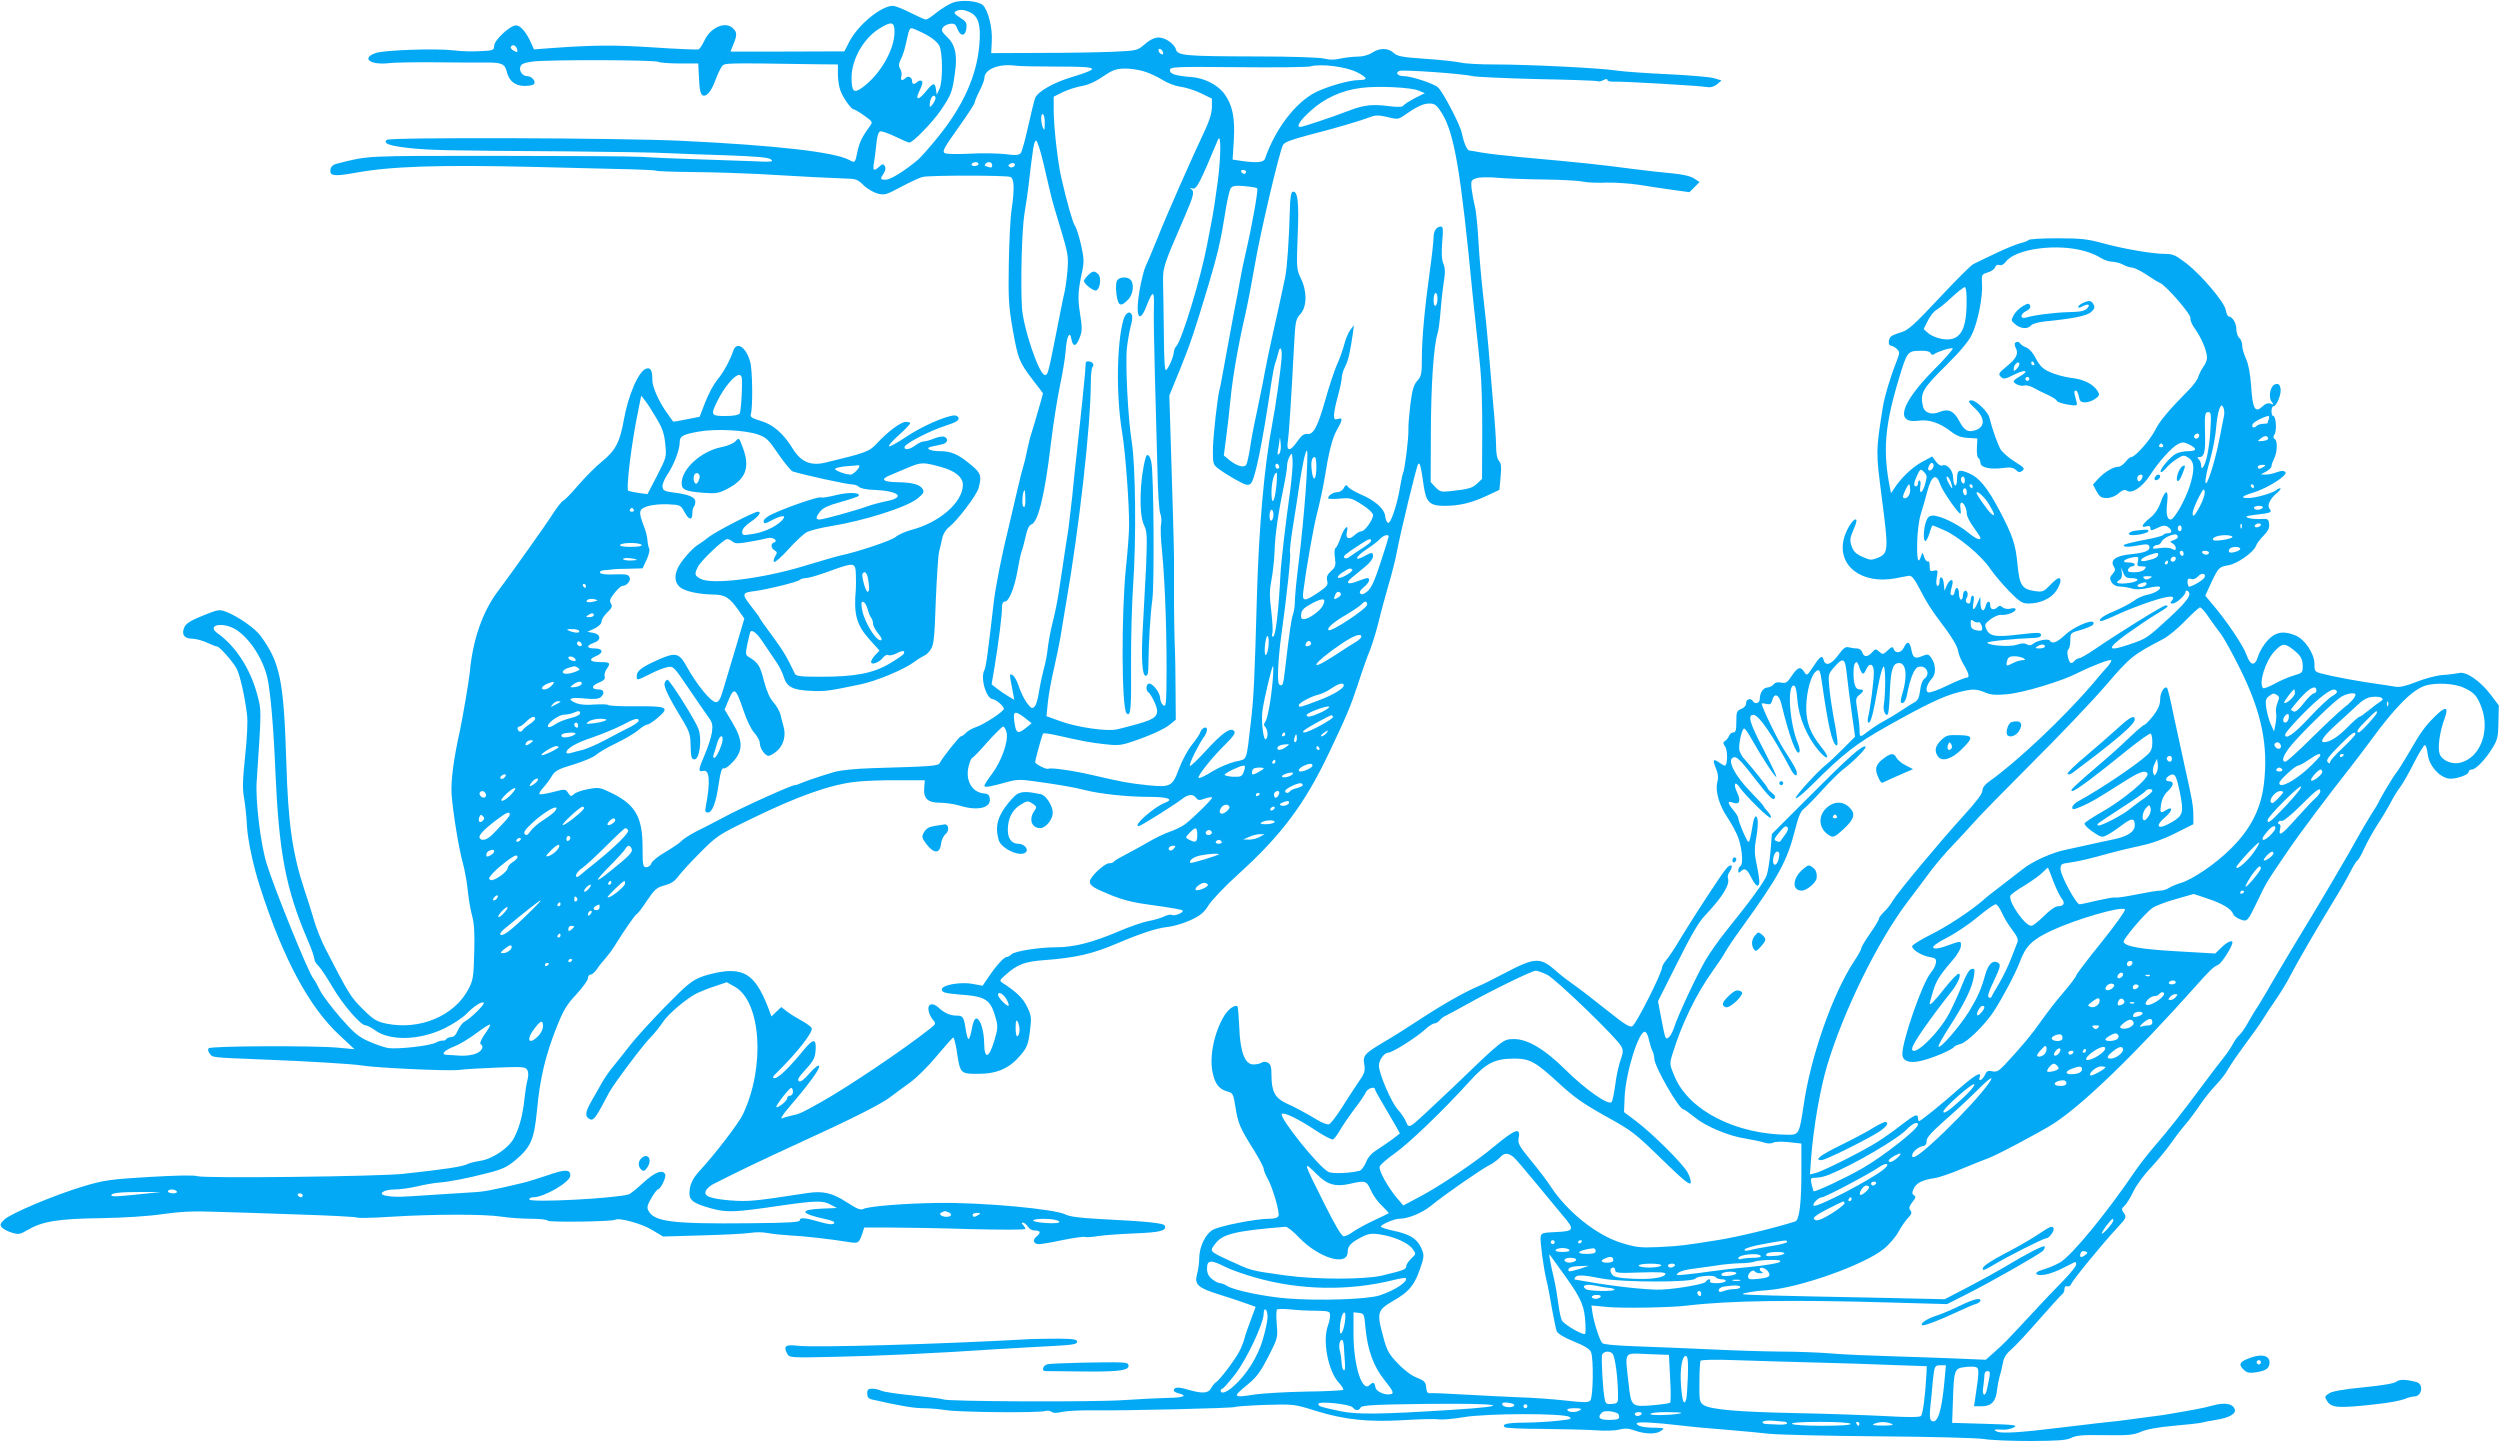<?xml version="1.0" standalone="no"?>
<!DOCTYPE svg PUBLIC "-//W3C//DTD SVG 20010904//EN"
 "http://www.w3.org/TR/2001/REC-SVG-20010904/DTD/svg10.dtd">
<svg version="1.0" xmlns="http://www.w3.org/2000/svg"
 width="1280pt" height="738pt" viewBox="0 0 1280 738"
 preserveAspectRatio="xMidYMid meet">
<g transform="translate(0,738) scale(0.1,-0.1)"
fill="#03a9f4" stroke="none">
<path d="M4880 7367 c-20 -7 -56 -29 -82 -49 -25 -21 -50 -38 -57 -38 -7 0
-42 16 -80 35 -37 19 -77 35 -90 35 -60 0 -180 -99 -223 -185 l-25 -48 -291
-1 c-161 -1 -292 0 -292 0 0 1 7 18 15 37 19 46 19 62 -1 81 -39 40 -117 6
-148 -63 -10 -22 -24 -42 -30 -44 -6 -2 -108 2 -226 10 -201 13 -302 13 -525
-3 l-91 -7 -13 29 c-25 58 -56 94 -79 94 -31 0 -112 -76 -112 -105 0 -22 -5
-24 -72 -27 -40 -2 -100 -1 -133 4 -91 11 -353 2 -400 -13 -79 -27 -29 -64 69
-52 28 3 134 5 236 4 102 -1 218 -2 259 -1 81 0 96 -7 106 -48 11 -47 43 -72
91 -72 24 0 46 5 49 10 9 15 -13 40 -35 40 -24 0 -43 25 -36 48 5 15 20 21 64
27 80 10 628 9 644 -2 7 -4 56 -8 108 -8 l95 0 3 -60 c3 -79 9 -105 26 -105
20 0 41 30 61 85 10 28 25 57 32 66 14 17 11 17 486 10 l107 -1 0 -49 c0 -26
5 -63 12 -82 13 -38 56 -99 69 -99 5 0 29 -14 54 -32 42 -30 44 -33 30 -52
-41 -56 -55 -85 -65 -133 -12 -58 -12 -58 -42 -42 -76 41 -378 75 -858 98
-309 15 -1496 19 -1510 5 -19 -19 11 -30 115 -42 108 -11 167 -13 805 -17 234
-2 466 -6 515 -9 50 -2 185 -8 302 -11 160 -6 217 -11 230 -21 16 -13 3 -14
-102 -9 -66 2 -196 7 -290 10 -93 3 -215 8 -270 12 -55 3 -392 5 -750 5 -679
0 -643 2 -810 -40 -20 -5 -31 -15 -33 -30 -5 -33 18 -36 120 -18 187 35 433
43 938 31 113 -3 294 -7 403 -10 109 -2 201 -6 206 -9 4 -3 93 -6 197 -7 104
-1 252 -6 329 -10 231 -14 377 -21 441 -23 55 -1 65 -4 95 -34 18 -18 51 -37
72 -43 36 -9 44 -7 120 34 45 24 95 47 110 51 36 9 428 9 450 0 20 -7 22 -63
6 -169 -6 -38 -12 -163 -14 -276 -3 -179 0 -221 20 -335 27 -152 33 -167 102
-258 29 -37 53 -69 53 -70 -1 -8 -50 -178 -58 -201 -6 -16 -16 -57 -23 -90 -6
-33 -15 -69 -19 -80 -4 -11 -20 -74 -35 -140 -15 -66 -34 -147 -42 -180 -29
-114 -64 -290 -74 -370 -31 -270 -41 -342 -49 -356 -22 -41 10 -148 44 -149
15 -1 56 -36 56 -49 0 -13 -98 -78 -141 -93 -19 -6 -42 -19 -52 -29 -10 -11
-22 -19 -27 -19 -8 0 -90 -103 -109 -137 -8 -15 -38 -17 -346 -26 -88 -3 -161
-10 -195 -20 -71 -21 -150 -48 -172 -58 -10 -5 -23 -9 -29 -9 -17 0 -275 -116
-368 -167 -47 -25 -111 -58 -142 -73 -30 -16 -61 -36 -69 -45 -7 -9 -44 -34
-81 -56 -37 -21 -71 -48 -74 -59 -3 -11 -15 -20 -26 -20 -17 0 -19 8 -19 100
0 154 -35 217 -151 276 -67 33 -72 34 -126 24 -31 -5 -64 -17 -73 -25 -16 -14
-19 -14 -31 5 -14 21 -15 21 -77 5 -35 -9 -66 -14 -70 -11 -3 4 6 19 20 34 14
15 33 41 43 58 16 27 31 36 112 60 52 16 104 38 116 50 12 11 58 38 102 59 44
21 95 51 113 67 18 15 38 28 46 28 7 0 31 16 55 36 61 53 48 59 -113 58 -75
-1 -138 2 -141 6 -3 4 -34 5 -70 3 -40 -4 -76 -1 -95 7 -50 21 -34 31 40 24
50 -5 74 -3 85 6 23 19 18 40 -9 40 -40 0 -40 18 0 35 26 11 34 19 30 31 -3 8
1 25 9 37 23 32 19 37 -29 37 -55 0 -66 13 -26 30 42 17 39 40 -5 40 -43 0
-45 14 -4 29 39 13 36 44 -5 51 l-29 5 37 17 c22 11 36 25 36 36 0 10 13 31
29 46 24 23 28 32 19 46 -9 14 -5 24 18 54 16 20 34 36 40 36 22 0 45 26 38
43 -6 16 -17 18 -77 16 -47 -2 -72 2 -75 9 -2 7 8 12 25 13 15 1 33 2 38 4 6
1 43 3 82 3 l73 2 21 45 c11 24 17 49 13 56 -4 7 -8 26 -9 43 -1 17 -9 49 -18
71 -29 76 -27 88 18 103 21 7 69 12 105 10 64 -3 65 -4 85 -40 22 -42 40 -44
40 -5 0 14 3 29 8 33 4 4 7 16 7 26 0 22 -34 37 -110 46 -47 6 -55 10 -58 29
-2 13 10 41 26 65 32 47 62 125 62 162 0 33 14 41 96 56 88 16 240 8 306 -15
42 -15 54 -27 104 -101 32 -46 65 -86 73 -88 62 -19 278 -66 301 -66 15 0 32
-6 38 -13 7 -7 37 -14 74 -15 130 -5 168 -38 67 -58 -30 -6 -75 -18 -100 -27
-61 -22 -224 -67 -243 -67 -21 0 -20 12 4 42 14 18 43 31 105 48 47 13 88 27
91 31 11 18 -50 20 -116 4 -39 -10 -73 -15 -76 -12 -8 8 -177 -50 -256 -88
-21 -10 -38 -25 -38 -32 0 -17 4 -17 51 8 51 25 70 20 38 -10 -32 -31 -93 -58
-151 -66 -44 -7 -48 -6 -48 13 0 13 16 31 42 49 42 28 60 53 38 53 -19 0 -212
-100 -249 -128 -18 -15 -45 -34 -60 -43 -14 -8 -45 -39 -68 -68 -50 -60 -58
-114 -23 -146 24 -22 96 -38 172 -39 62 -1 84 -15 133 -86 l26 -37 -41 -139
c-23 -76 -52 -173 -64 -214 -17 -60 -26 -75 -41 -75 -24 0 -98 90 -146 177
-42 77 -58 81 -154 38 -80 -36 -105 -55 -105 -82 0 -23 0 -23 68 11 31 16 71
32 88 35 30 7 33 5 108 -106 42 -62 88 -129 102 -148 22 -30 24 -42 19 -80 -4
-25 -20 -75 -36 -112 -34 -79 -36 -92 -9 -85 33 9 38 -55 14 -180 -5 -27 -3
-33 10 -33 23 0 42 49 56 148 9 61 16 82 26 78 7 -3 29 13 48 35 52 56 50 109
-4 199 l-40 67 21 51 c28 66 37 59 75 -54 17 -51 40 -99 56 -116 15 -17 28
-40 28 -52 0 -27 27 -66 45 -66 7 0 27 11 43 25 34 29 48 81 33 128 -5 18 -12
44 -15 59 -4 15 -19 43 -35 61 -20 22 -36 59 -50 112 -19 77 -30 93 -77 121
-17 10 -18 16 -7 69 7 32 14 60 16 62 10 9 34 -11 60 -50 15 -23 43 -64 62
-92 20 -27 41 -67 47 -89 16 -53 46 -69 137 -73 75 -4 94 -1 256 33 83 17 226
77 279 117 17 13 39 26 48 30 9 3 25 18 34 33 15 22 19 62 25 243 5 119 12
234 17 256 6 22 13 55 17 73 4 18 19 42 34 53 44 35 140 162 151 199 17 61 13
77 -35 117 -68 57 -103 73 -162 73 -54 0 -81 16 -41 24 13 3 35 7 51 11 29 6
36 29 11 39 -8 3 -31 -1 -51 -9 -19 -8 -43 -15 -53 -15 -9 0 -29 -9 -43 -20
-28 -22 -61 -27 -55 -7 6 18 132 83 211 108 50 16 67 26 65 38 -2 9 -12 15
-23 14 -47 -4 -165 -56 -243 -108 -46 -31 -87 -54 -90 -50 -4 4 19 30 51 58
32 29 57 55 57 60 0 4 -10 7 -22 7 -26 0 -93 -50 -149 -111 -38 -41 -56 -48
-265 -98 -73 -17 -123 4 -164 70 -48 79 -102 126 -165 144 -44 13 -55 20 -51
33 11 34 9 228 -3 269 -21 77 -70 108 -87 56 -17 -50 -51 -112 -81 -147 -18
-22 -46 -73 -62 -115 l-29 -75 -67 -13 c-37 -8 -68 -13 -69 -11 -1 2 -13 19
-27 38 -43 58 -79 137 -79 174 0 49 -8 65 -30 59 -39 -10 -93 -134 -116 -263
-20 -113 -42 -156 -111 -212 -32 -26 -87 -81 -123 -123 -35 -41 -70 -77 -77
-79 -7 -3 -29 -31 -50 -63 -33 -53 -218 -313 -285 -402 -78 -104 -128 -248
-143 -416 -5 -47 -35 -223 -50 -295 -33 -147 -47 -259 -43 -326 8 -100 37
-279 58 -354 10 -36 21 -99 25 -140 4 -41 14 -99 22 -128 11 -40 14 -89 11
-190 -3 -125 -6 -142 -30 -187 -72 -137 -250 -211 -420 -176 -50 11 -66 20
-120 74 -62 61 -72 77 -190 306 -21 40 -47 105 -59 145 -11 39 -33 109 -49
156 -63 190 -85 346 -94 655 -13 424 -32 515 -134 652 -28 37 -111 95 -168
118 -41 16 -43 16 -123 -16 -60 -24 -86 -39 -96 -58 -18 -37 -3 -61 38 -61 18
0 52 -9 76 -20 24 -11 47 -20 52 -20 13 0 81 -77 101 -114 17 -34 42 -143 53
-237 4 -32 0 -120 -10 -211 -13 -124 -14 -167 -5 -217 6 -34 12 -94 14 -134 3
-72 33 -213 67 -317 118 -368 252 -617 408 -761 l76 -71 -85 8 c-119 11 -649
9 -661 -3 -6 -6 -4 -16 5 -28 15 -20 4 -19 281 -30 232 -9 455 -23 495 -30 68
-12 446 -30 500 -23 30 4 119 9 197 12 131 5 144 4 153 -13 6 -11 6 -30 1 -49
-5 -17 -12 -62 -16 -99 -8 -80 -25 -145 -53 -199 -27 -52 -111 -109 -176 -118
-27 -4 -56 -12 -65 -17 -23 -12 -113 -26 -326 -49 -129 -14 -1023 -24 -1055
-12 -16 6 -108 4 -245 -4 -200 -12 -230 -16 -335 -47 -148 -44 -378 -141 -409
-172 -20 -20 -22 -26 -12 -39 8 -9 31 -21 51 -27 35 -11 43 -9 82 14 76 44
155 57 373 60 122 2 246 10 319 21 85 12 157 16 255 12 75 -2 269 -8 432 -14
163 -5 301 -12 307 -16 6 -3 82 -2 169 4 223 14 486 14 568 1 39 -6 107 -11
152 -11 45 0 84 -4 88 -10 5 -9 329 -5 345 5 19 12 136 -20 188 -52 l57 -34
205 6 c113 3 223 9 245 13 22 4 60 4 85 -1 25 -5 74 -10 110 -12 69 -3 210
-19 298 -33 57 -10 60 -8 77 43 l10 30 130 0 c72 0 257 -3 413 -8 155 -4 282
-4 282 1 0 4 -5 13 -12 20 -9 9 -9 12 0 12 6 0 17 -9 24 -20 7 -11 22 -20 34
-20 31 0 36 -11 12 -30 -24 -19 -17 -40 13 -40 11 0 65 9 120 21 55 11 106 18
113 16 6 -3 36 -1 66 4 30 5 115 11 189 14 132 5 165 14 155 39 -5 14 -85 22
-339 35 -96 5 -149 12 -170 23 -55 28 -422 62 -650 59 -171 -2 -359 -17 -385
-31 -14 -7 -33 1 -84 34 -75 49 -123 60 -206 47 -274 -42 -297 -44 -392 -37
-106 9 -140 23 -122 53 6 10 22 23 35 30 136 69 236 117 434 208 276 126 433
205 476 240 21 16 65 49 98 72 33 24 93 83 136 135 43 51 81 94 85 96 4 2 12
-28 18 -65 18 -121 18 -121 109 -121 97 0 160 27 217 94 34 40 40 55 49 122 9
72 8 80 -14 127 -22 45 -54 76 -125 122 -18 12 -17 14 16 43 58 52 98 67 195
74 163 12 249 32 375 86 120 51 205 79 259 84 29 3 82 19 117 35 51 24 69 39
93 78 17 26 85 98 152 158 219 198 339 359 461 615 91 191 113 243 150 355 21
66 50 148 64 181 13 34 32 98 43 142 10 44 33 126 49 183 17 57 36 131 42 164
20 108 103 450 111 459 9 10 14 -9 28 -109 13 -88 30 -105 110 -105 74 1 132
14 212 51 l66 31 6 66 c5 51 3 70 -8 82 -10 11 -15 38 -15 76 0 32 -7 136 -16
229 -8 94 -19 222 -24 285 -5 63 -17 178 -26 255 -9 77 -20 201 -24 275 -4 74
-12 158 -19 185 -7 28 -14 69 -17 92 -3 38 -1 42 24 50 15 6 63 7 107 3 44 -4
152 -8 240 -9 88 -1 178 -6 200 -11 22 -5 76 -7 120 -5 44 1 118 -4 165 -11
47 -8 124 -19 173 -26 l87 -12 26 26 26 26 -28 18 c-18 12 -57 21 -108 26 -45
4 -137 14 -206 23 -165 22 -269 33 -570 60 -85 8 -177 19 -205 24 -27 5 -55
10 -61 10 -13 1 -29 39 -40 91 -8 41 -96 210 -122 233 -21 19 -136 57 -173 57
-32 0 -48 17 -24 27 20 7 324 -14 375 -27 19 -4 170 -11 334 -15 165 -3 303
-8 308 -11 4 -3 17 0 28 6 13 7 20 7 20 0 0 -5 15 -9 33 -8 43 2 445 -21 478
-28 17 -3 34 2 50 14 l23 20 -39 12 c-22 6 -128 15 -235 20 -107 5 -226 13
-265 19 -85 13 -451 31 -628 31 -71 0 -147 4 -170 10 -23 5 -104 14 -181 19
-118 8 -142 13 -160 30 -28 26 -72 27 -111 1 -18 -12 -47 -20 -75 -20 -25 0
-64 -5 -88 -10 -29 -7 -56 -7 -82 0 -23 6 -167 11 -352 11 -365 1 -400 4 -408
38 -3 13 -21 32 -41 44 -43 25 -75 19 -122 -23 -33 -28 -39 -30 -158 -35 -68
-3 -236 -6 -374 -6 l-250 -1 3 61 c4 70 -19 159 -46 185 -24 21 -106 29 -152
13z m90 -52 c41 -21 53 -67 44 -167 -13 -155 -83 -310 -207 -464 -45 -56 -95
-113 -112 -126 -69 -57 -136 -98 -160 -98 -29 0 -30 3 -10 33 9 14 11 27 5 37
-8 12 -11 12 -28 -3 -28 -26 -35 -21 -27 21 3 20 9 63 12 95 3 36 10 60 19 64
7 3 42 -9 77 -26 35 -17 68 -31 73 -31 18 0 120 105 162 167 52 77 58 92 71
188 14 95 2 147 -42 188 -24 23 -29 32 -20 45 5 9 22 18 37 20 23 3 29 -2 39
-28 15 -39 41 -36 45 6 3 27 -2 35 -33 54 -27 17 -33 25 -23 31 19 13 46 11
78 -6z m-390 -98 c0 -92 -75 -221 -166 -286 -43 -31 -54 -20 -54 52 0 91 60
198 138 248 66 42 82 39 82 -14z m175 -22 c23 -13 47 -35 54 -48 18 -34 19
-183 1 -222 l-14 -30 -4 28 c-5 37 -15 34 -53 -13 -39 -48 -56 -43 -29 10 13
26 16 41 9 46 -6 3 -16 1 -22 -5 -15 -15 -27 -14 -27 3 0 21 -20 30 -33 17
-17 -17 -29 -13 -22 8 3 11 1 28 -6 38 -9 15 -8 26 3 49 9 16 21 54 27 84 19
84 17 81 48 69 15 -6 46 -21 68 -34z m-2107 -69 c3 -15 1 -16 -17 -6 -12 6
-19 16 -15 21 9 15 28 5 32 -15z m3306 -12 c4 -10 1 -14 -6 -12 -15 5 -23 28
-10 28 5 0 13 -7 16 -16z m-538 -75 c213 0 224 -7 74 -53 -95 -28 -176 -74
-190 -108 -5 -13 -21 -78 -36 -146 -15 -68 -32 -129 -38 -136 -9 -11 -27 -12
-81 -5 -38 4 -120 6 -181 2 -61 -3 -118 -2 -127 3 -14 8 -4 27 68 128 47 66
85 124 85 130 0 6 11 33 25 60 14 27 25 57 25 66 0 45 73 75 157 64 17 -3 116
-5 219 -5z m1532 -29 c55 -28 58 -40 8 -40 -47 0 -165 -34 -221 -63 -103 -52
-207 -190 -258 -339 -7 -20 -40 -23 -120 -12 l-46 7 6 97 c7 115 -6 182 -48
239 -32 45 -101 81 -165 86 -85 7 -114 16 -114 35 0 18 17 19 347 16 191 -2
358 0 372 4 52 15 183 -1 239 -30z m-1092 5 c28 -8 70 -28 94 -43 26 -17 66
-32 93 -36 26 -3 74 -18 105 -33 l57 -28 0 -45 c-1 -31 -13 -69 -37 -120 -56
-117 -196 -433 -244 -555 -24 -60 -51 -123 -59 -140 -8 -16 -21 -70 -30 -119
-24 -134 -3 -183 36 -81 31 81 40 79 37 -5 -2 -41 1 -199 5 -350 4 -151 10
-369 13 -484 2 -114 9 -217 15 -227 5 -11 7 -34 4 -52 -4 -17 -2 -77 4 -133
17 -168 27 -472 23 -713 -2 -82 -4 -92 -17 -81 -8 7 -15 23 -15 35 0 27 -36
75 -56 75 -17 0 -19 -36 -3 -46 6 -3 20 -27 31 -51 28 -64 13 -82 -88 -110
-44 -12 -92 -25 -109 -28 -52 -10 -197 11 -279 40 l-78 28 7 71 c4 39 18 118
32 176 13 58 28 130 33 160 5 30 17 107 28 170 67 385 126 905 127 1130 0 41
4 78 9 81 5 4 5 12 2 18 -8 12 -36 15 -37 4 0 -5 -2 -30 -4 -58 -5 -60 -21
-214 -40 -385 -8 -69 -19 -177 -25 -240 -7 -63 -16 -140 -20 -170 -8 -50 -17
-107 -51 -335 -6 -38 -19 -101 -29 -140 -10 -38 -21 -97 -25 -130 -3 -33 -13
-85 -22 -115 -8 -30 -19 -82 -24 -114 -4 -33 -14 -66 -22 -74 -13 -12 -18 -9
-40 20 -13 18 -32 56 -41 85 -9 28 -24 54 -33 57 -16 7 -16 10 3 -88 l7 -39
-32 19 c-17 10 -43 28 -57 39 l-27 21 16 95 c20 122 37 255 37 297 0 22 5 32
15 32 21 0 49 69 65 160 7 41 16 84 20 95 5 11 14 46 21 77 8 39 18 59 30 63
34 11 69 153 99 410 12 99 33 234 47 300 14 66 27 146 29 178 2 32 8 66 13 75
8 14 11 11 17 -16 8 -41 25 -37 43 12 12 31 12 50 1 119 -13 83 -11 116 11
218 10 49 9 68 -6 135 -10 44 -24 88 -32 99 -12 20 -40 118 -68 240 -19 82
-39 255 -40 345 l0 75 46 23 c25 12 68 26 95 31 32 5 70 21 109 48 50 34 69
41 111 42 28 1 73 -6 100 -14z m1408 -99 l31 -13 -52 -26 c-28 -15 -55 -32
-58 -38 -5 -7 -27 -8 -69 -3 -91 12 -133 7 -216 -25 -77 -30 -230 -81 -243
-81 -22 0 0 35 54 83 70 64 160 105 259 117 83 11 254 3 294 -14z m-2474 -38
c0 -7 -7 -22 -15 -32 -12 -16 -15 -17 -15 -4 0 24 11 48 21 48 5 0 9 -6 9 -12z
m2591 -75 c65 -103 98 -297 159 -933 6 -58 15 -143 20 -190 5 -47 14 -129 19
-183 6 -54 11 -205 10 -334 l-1 -235 -25 -24 c-25 -23 -41 -28 -139 -39 -45
-5 -53 -2 -75 21 l-24 26 1 256 c1 245 14 441 35 507 5 17 11 64 14 105 3 41
10 108 16 147 9 57 9 79 -1 103 -9 21 -10 54 -6 110 6 64 5 80 -6 80 -23 0
-38 -22 -38 -54 0 -17 -8 -94 -19 -171 -27 -196 -41 -346 -41 -450 0 -79 -3
-92 -23 -114 -19 -21 -26 -46 -36 -121 -6 -52 -11 -111 -10 -130 2 -39 -19
-208 -27 -221 -3 -5 -9 -36 -15 -68 -14 -90 -48 -193 -62 -188 -7 2 -13 18
-15 35 -4 37 -53 81 -128 112 -27 12 -54 28 -61 36 -10 14 -13 13 -23 -5 -6
-12 -21 -21 -33 -21 -22 0 -47 -17 -47 -31 0 -4 26 -5 59 -2 54 5 62 3 115
-31 32 -20 56 -43 56 -53 0 -24 -42 -83 -59 -83 -8 0 -25 -9 -37 -21 -27 -25
-46 -17 -38 17 12 46 -14 24 -31 -26 -9 -27 -21 -53 -27 -56 -6 -4 -7 -24 -3
-50 5 -39 3 -47 -20 -68 -20 -18 -24 -30 -20 -49 6 -22 0 -30 -46 -61 -72 -48
-83 -47 -76 7 17 130 51 323 71 402 13 50 29 124 36 165 23 146 41 216 65 259
30 52 31 64 5 56 -16 -5 -20 -2 -20 19 0 15 9 59 20 98 11 40 20 83 20 96 0
13 8 37 17 55 16 30 26 75 40 172 l5 40 -19 -25 c-10 -14 -24 -47 -31 -75 -7
-27 -24 -75 -38 -105 -13 -30 -40 -111 -59 -180 -39 -137 -61 -177 -93 -172
-15 2 -29 -8 -49 -37 -38 -55 -58 -54 -49 2 6 40 18 227 32 497 6 114 9 127
31 151 35 37 36 117 4 182 -23 48 -23 53 -17 220 8 173 0 233 -26 225 -8 -3
-13 -34 -14 -94 -4 -148 -14 -296 -24 -344 -15 -71 -51 -238 -71 -325 -10 -44
-25 -118 -34 -165 -8 -47 -27 -137 -40 -200 -14 -63 -30 -147 -35 -185 -6 -39
-15 -77 -19 -84 -11 -18 -47 -8 -86 23 l-29 24 12 93 c7 52 17 139 22 194 11
113 40 280 76 435 13 58 35 173 49 255 26 155 125 578 144 613 8 14 42 27 133
51 130 33 262 72 315 92 25 10 42 10 86 0 50 -13 57 -12 83 6 67 47 101 63
132 63 28 0 37 -7 63 -47z m-2032 -56 c0 -33 -2 -38 -9 -22 -12 28 -12 78 0
70 6 -3 10 -25 9 -48z m886 -295 c-9 -70 -23 -163 -32 -207 -8 -44 -19 -98
-23 -120 -33 -172 -127 -481 -156 -516 -8 -8 -14 -23 -14 -31 0 -21 -27 -85
-40 -93 -7 -4 -10 58 -11 182 -1 103 -3 222 -4 263 -2 80 1 89 110 340 46 106
52 129 34 142 -10 7 -8 8 7 3 21 -5 36 25 130 250 16 38 16 -83 -1 -213z
m-891 86 c16 -68 32 -139 37 -158 4 -19 26 -96 49 -170 37 -122 41 -142 36
-208 -3 -40 -10 -91 -15 -115 -6 -23 -26 -125 -46 -227 -38 -191 -40 -200 -55
-200 -30 0 -113 246 -118 350 -7 142 0 390 13 475 9 55 18 116 20 135 24 207
29 240 40 240 6 0 23 -54 39 -122z m-334 2 c0 -5 -9 -10 -21 -10 -11 0 -17 5
-14 10 3 6 13 10 21 10 8 0 14 -4 14 -10z m70 -6 c0 -11 -5 -14 -16 -10 -9 3
-18 6 -20 6 -3 0 -2 5 1 10 10 16 35 12 35 -6z m112 -6 c-6 -6 -16 -7 -22 -3
-9 6 -9 9 1 16 17 10 34 0 21 -13z m1188 -28 c0 -5 -4 -10 -9 -10 -6 0 -13 5
-16 10 -3 6 1 10 9 10 9 0 16 -4 16 -10z m57 -84 c6 -6 -25 -184 -58 -326 -12
-52 -25 -115 -29 -140 -4 -25 -20 -108 -35 -185 -14 -77 -35 -189 -46 -250
-11 -60 -21 -117 -24 -125 -11 -36 -35 -251 -35 -317 0 -70 1 -73 33 -96 17
-13 57 -38 88 -55 46 -26 59 -29 72 -19 22 17 60 202 107 522 6 39 14 81 19
95 5 14 12 38 16 54 8 38 20 24 17 -22 -3 -55 -31 -256 -48 -342 -42 -222 -69
-537 -79 -895 -11 -399 -16 -514 -31 -635 -24 -204 -16 -185 -78 -199 -30 -7
-83 -29 -118 -50 -34 -22 -66 -37 -71 -34 -10 6 69 106 137 172 42 42 53 58
45 68 -18 21 -60 -8 -146 -102 -43 -47 -79 -81 -81 -76 -4 11 41 102 69 143
11 14 19 33 19 42 0 21 -27 10 -35 -14 -3 -11 -23 -39 -43 -64 -20 -25 -50
-80 -65 -121 -35 -93 -43 -97 -164 -85 -94 10 -126 16 -273 50 -101 24 -220
41 -232 34 -9 -6 -68 24 -68 34 1 15 36 142 41 147 3 2 37 -2 75 -11 138 -31
160 -35 237 -44 66 -8 87 -6 135 10 92 30 175 67 204 92 l28 23 -1 140 c0 77
-2 196 -5 265 -3 104 -4 247 -3 415 0 49 -7 302 -16 580 l-8 260 57 140 c51
125 73 192 146 435 43 144 63 231 81 349 10 67 24 130 31 138 9 12 26 14 71
10 32 -3 61 -8 64 -11z m923 -565 c0 -17 -4 -33 -10 -36 -6 -4 -10 8 -10 29 0
20 5 36 10 36 6 0 10 -13 10 -29z m-3562 -483 c-2 -51 -7 -99 -11 -105 -5 -8
-32 -13 -73 -13 -75 0 -77 5 -39 81 33 66 86 129 108 129 16 0 18 -9 15 -92z
m-438 -128 c31 -51 41 -79 46 -133 7 -67 6 -69 -42 -163 l-49 -94 -45 6 c-25
4 -49 9 -53 11 -13 7 17 251 51 412 l15 75 19 -24 c11 -13 37 -54 58 -90z
m3189 -184 c-9 -8 -10 -3 -5 23 3 18 7 43 8 55 1 11 3 1 5 -23 3 -26 -1 -48
-8 -55z m136 -191 c-8 -110 -24 -271 -35 -358 -11 -87 -20 -177 -20 -201 0
-24 -4 -56 -10 -72 -9 -27 -18 -87 -40 -278 -10 -84 -12 -92 -30 -81 -12 7 -7
124 10 250 28 199 51 416 45 424 -3 6 4 70 16 143 12 73 25 158 29 188 18 122
35 199 42 192 4 -4 1 -97 -7 -207z m-79 5 c-24 -170 -47 -368 -50 -430 -10
-194 -25 -320 -38 -320 -5 0 -7 8 -4 17 4 9 1 60 -5 114 -10 78 -9 110 1 161
7 35 14 101 16 148 2 83 20 202 50 345 8 39 14 80 14 93 0 13 6 33 13 45 11
21 12 20 15 -18 2 -22 -4 -92 -12 -155z m134 123 c0 -68 -15 -86 -23 -29 -7
47 -1 76 14 76 5 0 9 -21 9 -47z m-1925 -3 c75 -20 115 -53 115 -93 -1 -89
-120 -193 -264 -230 -32 -9 -68 -25 -80 -36 -19 -18 -195 -77 -286 -96 -19 -4
-100 -28 -180 -52 -212 -65 -473 -98 -532 -67 -32 17 -34 24 -14 63 17 33 132
141 149 141 7 0 20 -6 29 -14 14 -10 30 -10 85 0 37 6 80 15 94 19 27 7 56
-14 31 -23 -17 -5 -15 -30 4 -40 14 -8 14 -12 3 -30 -7 -12 -10 -25 -6 -29 5
-4 38 25 74 65 36 40 79 80 95 88 16 8 71 22 121 30 173 28 390 97 445 142 31
25 35 33 26 48 -13 23 -54 34 -125 35 -78 1 -94 14 -44 35 22 9 65 27 95 40
67 28 76 28 165 4z m1735 -1 c0 -5 -4 -9 -10 -9 -5 0 -10 7 -10 16 0 8 5 12
10 9 6 -3 10 -10 10 -16z m-2150 4 c0 -11 -32 -43 -44 -43 -28 0 -87 23 -80
30 5 5 32 11 59 13 28 2 53 4 58 5 4 1 7 -1 7 -5z m2135 -100 c-8 -84 -25
-107 -25 -36 0 51 13 103 26 103 3 0 3 -30 -1 -67z m-1285 -70 c0 -33 -3 -44
-11 -36 -9 9 -3 83 7 83 2 0 4 -21 4 -47z m-2005 -53 c3 -5 -1 -10 -10 -10 -9
0 -13 5 -10 10 3 6 8 10 10 10 2 0 7 -4 10 -10z m3275 -24 c0 -14 -4 -28 -10
-31 -6 -4 -10 7 -10 24 0 17 5 31 10 31 6 0 10 -11 10 -24z m590 -113 c0 -3
-18 -63 -41 -132 -30 -92 -48 -132 -67 -148 -19 -16 -30 -19 -37 -12 -7 7 -1
17 18 33 27 22 36 46 17 46 -5 0 -28 -7 -50 -16 -50 -20 -64 -10 -28 19 14 12
45 37 67 55 23 18 41 42 41 53 0 22 -6 23 -40 4 -61 -35 -53 -6 9 34 26 17 56
40 66 51 17 19 45 27 45 13z m-90 -21 c0 -8 -12 -18 -65 -52 -16 -11 -38 -25
-47 -32 -9 -7 -21 -9 -25 -4 -8 8 2 17 77 66 47 31 60 36 60 22z m-3735 -22
c4 -6 -17 -10 -55 -10 -38 0 -59 4 -55 10 3 6 28 10 55 10 27 0 52 -4 55 -10z
m-25 -76 c0 -2 -16 -4 -35 -4 -19 0 -35 4 -35 8 0 4 16 6 35 4 19 -2 35 -6 35
-8z m1122 -76 c1 -29 1 -62 0 -73 -12 -130 3 -184 69 -258 l52 -58 -22 -23
c-11 -12 -21 -28 -21 -35 0 -18 41 -4 61 22 9 11 21 17 27 13 6 -4 25 0 43 9
31 17 46 15 35 -4 -4 -6 -37 -28 -74 -50 -84 -49 -176 -66 -351 -66 -100 0
-125 3 -131 15 -41 86 -59 117 -115 193 -36 48 -65 90 -65 92 0 3 -20 31 -45
62 -49 63 -47 69 22 77 61 8 217 46 228 57 5 5 20 9 35 10 14 0 66 16 115 34
130 47 135 47 137 -17z m2542 24 c2 -4 -13 -17 -35 -29 -45 -25 -55 -8 -11 19
30 20 39 21 46 10z m-2480 -43 c8 -43 8 -69 -2 -69 -10 0 -32 81 -26 92 10 17
22 7 28 -23z m-1444 -39 c0 -5 -2 -10 -4 -10 -3 0 -8 5 -11 10 -3 6 -1 10 4
10 6 0 11 -4 11 -10z m3865 -39 c3 -6 -4 -15 -15 -21 -22 -12 -23 -10 -14 14
7 18 20 21 29 7z m-3825 -41 c-29 -8 -48 -1 -30 10 7 4 22 5 34 2 20 -6 20 -6
-4 -12z m3731 -24 c-15 -26 -71 -66 -95 -66 -13 0 -17 7 -14 26 2 21 15 33 58
56 57 30 73 25 51 -16z m-2328 -17 c5 -19 13 -38 18 -43 5 -6 9 -19 9 -29 0
-11 12 -33 26 -50 17 -20 22 -33 15 -35 -24 -8 -87 95 -97 157 -6 34 -4 43 7
39 7 -2 17 -20 22 -39z m2557 26 c0 -21 -185 -143 -198 -131 -10 10 27 42 93
80 35 21 70 45 76 52 15 18 29 18 29 -1z m-3960 -55 c0 -5 -10 -10 -22 -10
-19 0 -20 2 -8 10 19 13 30 13 30 0z m-1831 -74 c70 -45 138 -150 160 -247 16
-70 32 -258 41 -479 18 -414 53 -601 164 -860 20 -46 36 -92 36 -101 0 -9 9
-24 20 -34 10 -9 43 -58 72 -108 54 -92 145 -197 170 -197 8 0 29 -11 47 -24
77 -57 227 -53 355 8 43 21 94 54 114 75 39 40 80 66 89 57 7 -7 -67 -80 -97
-96 -12 -6 -28 -27 -36 -46 -9 -22 -21 -34 -34 -34 -10 0 -22 -5 -25 -10 -4
-6 -12 -9 -18 -8 -7 1 -22 -3 -35 -10 -30 -17 -196 -35 -245 -28 -21 4 -66 19
-101 35 -51 23 -76 44 -144 122 -45 52 -92 114 -104 139 -12 25 -27 52 -34 60
-25 30 -200 461 -239 589 -31 101 -57 319 -51 416 25 375 25 366 4 445 -35
134 -110 250 -202 316 -64 44 24 63 93 20z m1756 -6 c7 -12 -22 -12 -50 0 -17
7 -15 9 12 9 17 1 35 -3 38 -9z m3529 -84 c-4 -26 -10 -43 -15 -39 -10 11 2
106 12 96 5 -5 6 -31 3 -57z m476 54 c0 -5 -12 -17 -27 -26 -16 -9 -66 -41
-111 -71 -145 -94 -110 -38 38 62 63 42 100 55 100 35z m-3993 -46 c-9 -9 -28
6 -21 18 4 6 10 6 17 -1 6 -6 8 -13 4 -17z m3736 11 c0 -6 -7 -11 -16 -13 -12
-3 -15 1 -11 13 7 17 25 17 27 0z m-3766 -82 c3 -7 -3 -9 -16 -6 -12 3 -21 10
-21 15 0 13 32 6 37 -9z m13 -43 c11 -7 9 -11 -13 -19 -38 -15 -70 -14 -65 1
3 7 15 15 29 19 34 10 32 10 49 -1z m3556 -67 c-9 -100 -26 -194 -39 -211 -7
-9 -7 -16 1 -24 14 -14 16 -54 3 -63 -13 -7 -25 97 -17 148 10 67 48 227 54
227 2 0 2 -35 -2 -77z m-3691 -23 c-10 -11 -27 -20 -37 -20 -24 0 -14 18 16
30 34 14 40 11 21 -10z m153 8 c-3 -7 -18 -14 -34 -16 -28 -2 -28 -2 -10 13
24 18 49 20 44 3z m3902 -7 c0 -16 -54 -49 -126 -76 -97 -37 -104 -39 -104
-26 0 12 61 45 102 55 15 3 44 17 64 31 38 26 64 32 64 16z m-4011 -85 c-2 -2
-15 -9 -29 -16 -23 -12 -24 -12 -11 3 7 10 20 17 29 17 8 0 13 -2 11 -4z
m3896 -53 c-53 -24 -75 -28 -75 -14 0 11 103 50 115 43 5 -3 -13 -16 -40 -29z
m-3795 -6 c0 -7 -23 -18 -50 -24 -28 -7 -64 -21 -80 -33 -16 -11 -31 -16 -34
-11 -9 15 53 61 82 62 15 0 36 4 47 9 28 12 35 12 35 -3z m2278 -23 l34 -27
-28 -23 c-40 -32 -50 -30 -58 14 -12 73 -4 78 52 36z m1577 6 c6 -9 -123 -80
-147 -80 -20 0 3 17 73 55 75 40 66 37 74 25z m-4085 -10 c0 -5 -12 -17 -27
-27 -16 -10 -32 -23 -36 -30 -5 -8 -12 -11 -18 -8 -12 8 -12 25 1 25 5 0 20
11 34 25 26 26 46 32 46 15z m360 -9 c-8 -5 -35 -11 -60 -14 -41 -5 -43 -4
-26 9 11 8 38 14 60 14 28 -1 36 -3 26 -9z m170 -1 c0 -5 -17 -18 -37 -29 -21
-10 -76 -39 -123 -64 -47 -26 -104 -50 -125 -56 -22 -5 -50 -13 -62 -16 -13
-4 -23 -3 -23 2 0 21 50 50 135 78 49 17 116 45 150 62 62 34 85 40 85 23z
m-310 -26 c0 -8 -4 -12 -10 -9 -5 3 -10 10 -10 16 0 5 5 9 10 9 6 0 10 -7 10
-16z m2194 -36 c9 -45 -26 -144 -74 -209 -22 -29 -40 -57 -40 -62 0 -10 28 -6
113 18 48 14 71 15 135 6 137 -19 206 -31 262 -45 80 -21 223 -36 333 -36 97
0 130 -12 82 -30 -56 -21 -168 -120 -135 -120 10 0 180 107 222 139 31 25 57
27 72 6 9 -13 17 -14 44 -4 18 6 35 9 38 6 5 -5 -89 -98 -138 -137 -15 -11
-51 -29 -80 -39 -29 -10 -80 -35 -113 -55 -33 -19 -84 -47 -113 -62 -29 -15
-55 -30 -58 -35 -3 -5 -14 -9 -26 -9 -23 0 -98 -70 -98 -93 0 -22 18 -33 113
-72 66 -26 118 -38 219 -51 73 -10 137 -21 142 -25 11 -10 -41 -32 -55 -23 -6
3 -25 -1 -43 -10 -18 -8 -52 -18 -77 -22 -24 -4 -94 -28 -155 -54 -128 -55
-227 -80 -313 -80 -87 0 -214 -19 -232 -36 -8 -8 -20 -14 -25 -14 -14 0 -54
-45 -92 -101 l-31 -46 -49 9 c-66 13 -165 -6 -160 -30 3 -14 20 -18 92 -24
137 -10 158 -25 186 -127 10 -37 8 -53 -10 -112 -27 -89 -50 -94 -51 -11 -1
66 -20 127 -40 127 -9 0 -17 -18 -23 -52 -5 -29 -13 -53 -17 -53 -4 0 -10 21
-14 46 -10 67 -14 74 -47 74 -33 0 -63 13 -95 43 -30 27 -57 16 -48 -21 3 -15
14 -35 23 -45 15 -17 14 -20 -18 -45 -131 -104 -418 -297 -555 -374 -94 -53
-113 -62 -145 -68 -19 -4 -44 -11 -55 -16 -12 -4 2 18 35 57 99 115 161 199
154 211 -4 7 -23 -8 -49 -37 -27 -32 -46 -46 -54 -41 -9 6 -5 16 16 40 59 64
66 76 69 121 4 59 -12 59 -62 -2 -68 -84 -128 -143 -147 -143 -15 0 -12 7 15
33 98 96 182 203 174 223 -3 7 -27 25 -53 39 -26 14 -60 35 -75 47 l-28 22
-25 -24 -25 -24 -17 45 c-59 151 -110 195 -218 186 -33 -3 -87 -15 -120 -27
-53 -20 -76 -39 -193 -158 -73 -75 -151 -161 -174 -191 -24 -31 -61 -78 -84
-106 -23 -27 -51 -68 -63 -90 -12 -22 -35 -62 -51 -90 -34 -59 -37 -81 -11
-95 20 -10 31 5 99 135 24 45 176 248 215 286 19 19 46 53 61 76 29 43 117
118 175 148 19 9 61 26 93 36 l59 20 41 -23 c135 -76 157 -410 42 -653 -21
-45 -145 -207 -224 -292 -35 -38 -50 -72 -50 -113 0 -37 23 -53 115 -78 76
-21 121 -19 350 15 180 26 218 27 256 6 l34 -18 -75 -3 c-120 -5 -115 -25 13
-53 40 -8 54 -16 47 -23 -7 -7 -29 -5 -73 8 -79 22 -102 24 -102 8 0 -10 -54
-13 -255 -15 -396 -4 -490 7 -520 64 -9 16 -6 29 15 65 14 24 29 44 33 44 13
0 44 61 38 76 -11 29 -52 14 -112 -41 -32 -30 -66 -57 -74 -60 -68 -21 -510
-44 -510 -26 0 6 9 11 20 11 56 0 190 78 190 111 0 33 -26 33 -118 1 -48 -16
-107 -35 -132 -40 -156 -37 -193 -44 -256 -47 -38 -2 -130 -8 -204 -13 -160
-11 -184 -12 -228 -5 -53 7 -22 33 39 33 26 0 78 7 116 16 37 9 86 17 108 19
55 4 143 21 252 49 75 19 100 31 142 66 80 68 96 105 111 261 15 161 44 279
100 420 35 88 52 116 101 168 32 35 59 72 59 82 0 10 6 19 14 19 7 0 21 12 31
26 9 15 29 40 44 56 14 16 35 44 46 62 48 78 109 166 115 166 4 0 27 30 52 68
40 59 50 68 91 79 34 9 53 22 73 50 16 21 67 76 114 123 81 81 94 89 255 167
240 117 404 175 534 190 40 5 137 9 215 8 l141 0 -3 -38 c-5 -56 18 -77 82
-77 28 0 73 -7 100 -15 91 -28 159 -12 154 34 -2 21 -9 27 -33 29 -61 7 -94
70 -75 141 6 23 14 41 18 41 4 0 39 36 77 80 39 43 75 79 81 80 6 0 14 -14 18
-32z m1636 -3 c-7 -8 -18 -15 -24 -15 -6 0 -2 7 8 15 25 19 32 19 16 0z
m-3845 -4 c-16 -14 -63 -22 -69 -12 -8 12 11 19 49 20 17 1 25 -3 20 -8z
m3635 -1 c0 -5 -5 -10 -11 -10 -5 0 -7 5 -4 10 3 6 8 10 11 10 2 0 4 -4 4 -10z
m60 -20 c0 -11 -4 -20 -9 -20 -5 0 -7 9 -4 20 3 11 7 20 9 20 2 0 4 -9 4 -20z
m-2940 -5 c0 -24 -31 -95 -42 -95 -6 0 -8 6 -5 14 3 8 11 33 17 55 10 40 30
56 30 26z m-984 -20 c-21 -16 -32 -13 -21 4 3 6 14 11 23 11 15 -1 15 -2 -2
-15z m3868 -20 c-22 -16 -44 -19 -44 -6 0 11 18 19 44 20 20 1 20 1 0 -14z
m-3724 0 c0 -8 -82 -47 -87 -41 -7 6 58 46 75 46 6 0 12 -2 12 -5z m3895 -5
c3 -5 1 -10 -4 -10 -6 0 -11 5 -11 10 0 6 2 10 4 10 3 0 8 -4 11 -10z m-225
-70 c0 -5 -5 -10 -11 -10 -5 0 -7 5 -4 10 3 6 8 10 11 10 2 0 4 -4 4 -10z
m190 -20 c0 -10 -41 -30 -61 -30 -17 0 -9 17 14 28 29 14 47 15 47 2z m-351
-29 c-10 -27 -14 -29 -55 -28 -24 1 -44 6 -44 10 0 9 78 46 97 47 9 0 9 -8 2
-29z m101 14 c0 -2 -13 -11 -30 -20 -24 -13 -30 -13 -30 -2 0 8 3 17 7 20 7 8
53 10 53 2z m140 -35 c-20 -13 -57 -13 -44 -1 10 10 46 19 54 14 2 -2 -2 -8
-10 -13z m-4028 -12 c-6 -6 -15 -8 -19 -4 -4 4 -1 11 7 16 19 12 27 3 12 -12z
m157 -29 c-30 -22 -36 -17 -13 10 10 11 22 17 27 14 5 -3 -1 -14 -14 -24z
m3931 -8 c0 -5 -13 -12 -30 -16 -16 -4 -32 -11 -35 -16 -8 -12 -25 -11 -25 1
0 11 55 39 78 40 6 0 12 -4 12 -9z m-4055 -51 c-16 -17 -36 -30 -44 -30 -10 0
-2 13 22 36 46 42 63 37 22 -6z m-130 10 c11 -17 -5 -32 -21 -19 -7 6 -11 15
-8 20 7 12 21 11 29 -1z m4065 3 c-1 -18 -18 -35 -24 -24 -4 6 -4 16 -1 21 7
12 25 13 25 3z m-100 -7 c0 -3 -4 -8 -10 -11 -5 -3 -10 -1 -10 4 0 6 5 11 10
11 6 0 10 -2 10 -4z m150 -45 c0 -12 -30 -22 -43 -14 -7 4 -3 9 9 14 26 10 34
10 34 0z m-306 -20 c8 -12 -31 -44 -43 -36 -8 4 -8 12 -1 26 11 20 35 25 44
10z m-3453 -25 c-7 -8 -34 -29 -61 -46 -27 -17 -56 -43 -65 -57 -13 -19 -20
-22 -28 -14 -9 9 2 24 43 62 51 46 110 83 119 73 2 -2 -2 -10 -8 -18z m149 16
c0 -12 -102 -93 -109 -86 -6 6 88 93 102 94 4 0 7 -4 7 -8z m3535 -2 c-3 -5
-11 -10 -16 -10 -6 0 -7 5 -4 10 3 6 11 10 16 10 6 0 7 -4 4 -10z m-3915 -30
c0 -9 -13 -24 -83 -97 -30 -32 -60 -42 -71 -24 -8 12 18 41 82 90 54 41 72 49
72 31z m-138 -32 c-15 -15 -26 -4 -18 18 5 13 9 15 18 6 9 -9 9 -15 0 -24z
m678 2 c0 -5 -9 -14 -20 -20 -22 -12 -27 -1 -8 18 14 14 28 16 28 2z m3375
-10 c-3 -5 -23 -10 -43 -10 -28 0 -33 3 -22 10 20 13 73 13 65 0z m-3309 -41
c7 -12 -65 -83 -165 -164 -35 -27 -69 -56 -76 -62 -8 -7 -16 -13 -19 -13 -17
0 -2 28 27 47 17 12 72 63 122 113 49 49 93 90 97 90 4 0 10 -5 14 -11z m2914
-24 c0 -37 -8 -42 -42 -24 -20 11 -20 11 3 35 31 33 39 30 39 -11z m74 16 c3
-5 -1 -11 -9 -15 -15 -6 -29 7 -18 18 9 9 21 8 27 -3z m246 -26 c-14 -8 -38
-14 -55 -14 l-30 1 30 13 c17 8 41 14 55 14 l25 0 -25 -14z m-3530 -4 c0 -6
-4 -13 -10 -16 -5 -3 -10 1 -10 9 0 9 5 16 10 16 6 0 10 -4 10 -9z m-255 -11
c-3 -5 -11 -10 -16 -10 -6 0 -7 5 -4 10 3 6 11 10 16 10 6 0 7 -4 4 -10z
m3590 -10 c3 -5 -3 -10 -15 -10 -12 0 -18 5 -15 10 3 6 10 10 15 10 5 0 12 -4
15 -10z m-3405 -45 c-12 -13 -31 -26 -42 -28 -17 -5 -15 1 12 28 18 19 37 32
42 29 5 -4 0 -16 -12 -29z m384 9 c7 -17 -12 -36 -114 -118 -30 -25 -57 -43
-59 -40 -3 2 26 35 64 73 37 37 72 76 77 85 11 20 24 21 32 0z m2776 1 c-7 -8
-16 -12 -21 -9 -13 8 -1 24 18 24 13 0 13 -3 3 -15z m-3480 -15 c0 -5 -9 -14
-20 -20 -16 -8 -20 -8 -20 4 0 13 13 23 33 25 4 1 7 -3 7 -9z m3710 -14 c0 -5
-141 -48 -145 -44 -11 11 18 32 51 38 44 9 94 12 94 6z m-3590 -15 c0 -5 -11
-16 -25 -25 -14 -9 -25 -22 -25 -29 0 -20 -69 -69 -87 -63 -14 6 -11 12 13 38
33 35 103 88 116 88 4 0 8 -4 8 -9z m480 -131 c0 -5 -5 -10 -11 -10 -5 0 -7 5
-4 10 3 6 8 10 11 10 2 0 4 -4 4 -10z m70 -4 c0 -16 -80 -79 -89 -70 -4 4 76
82 87 84 1 0 2 -6 2 -14z m2984 -5 c7 -11 -52 -36 -62 -27 -8 9 26 36 44 36 7
0 15 -4 18 -9z m-3169 -21 c-10 -11 -20 -18 -23 -15 -7 6 18 35 31 35 5 0 2
-9 -8 -20z m-470 -49 c-3 -6 -11 -11 -17 -11 -6 0 -6 6 2 15 14 17 26 13 15
-4z m410 0 c3 -5 1 -12 -5 -16 -5 -3 -10 1 -10 9 0 18 6 21 15 7z m-257 -85
c-85 -83 -125 -112 -136 -101 -4 4 5 17 19 28 115 95 181 147 187 147 4 0 -28
-34 -70 -74z m172 54 c0 -5 -5 -10 -11 -10 -5 0 -7 5 -4 10 3 6 8 10 11 10 2
0 4 -4 4 -10z m200 -15 c0 -8 -7 -15 -15 -15 -26 0 -18 20 13 29 1 1 2 -6 2
-14z m-490 -30 c-13 -14 -26 -23 -28 -20 -3 3 5 16 18 30 13 14 26 23 28 20 3
-3 -5 -16 -18 -30z m442 -7 c-7 -7 -12 -8 -12 -2 0 6 3 14 7 17 3 4 9 5 12 2
2 -3 -1 -11 -7 -17z m-82 -62 c0 -2 -7 -9 -15 -16 -12 -10 -15 -10 -15 4 0 9
7 16 15 16 8 0 15 -2 15 -4z m-70 -46 c0 -5 -5 -10 -11 -10 -5 0 -7 5 -4 10 3
6 8 10 11 10 2 0 4 -4 4 -10z m-250 -58 c0 -14 -24 -32 -43 -32 -17 0 -17 2 4
20 26 21 39 25 39 12z m310 -66 c0 -3 -4 -8 -10 -11 -5 -3 -10 -1 -10 4 0 6 5
11 10 11 6 0 10 -2 10 -4z m-120 -20 c0 -3 -4 -8 -10 -11 -5 -3 -10 -1 -10 4
0 6 5 11 10 11 6 0 10 -2 10 -4z m2346 -187 c8 -16 11 -29 7 -29 -12 0 -53 43
-53 56 0 22 30 4 46 -27z m64 -151 c0 -15 -4 -30 -10 -33 -6 -4 -10 12 -10 42
0 35 3 44 10 33 5 -8 10 -27 10 -42z m-2440 17 c0 -14 -11 -37 -25 -50 -49
-50 -63 -17 -17 41 32 41 42 43 42 9z m-298 -40 c-17 -24 -27 -47 -22 -50 20
-12 9 -36 -22 -49 -18 -8 -55 -13 -83 -11 -27 2 -58 4 -68 4 -32 2 -13 23 38
43 27 10 78 41 114 68 36 27 67 47 70 44 3 -2 -9 -24 -27 -49z m1578 -295 c0
-11 -7 -20 -15 -20 -8 0 -15 -6 -15 -14 0 -13 -48 -51 -55 -44 -6 5 66 98 76
98 5 0 9 -9 9 -20z m-3155 -510 c4 -6 -5 -10 -19 -10 -14 0 -26 5 -26 10 0 6
9 10 19 10 11 0 23 -4 26 -10z m-155 -11 c-149 -16 -180 -17 -180 -9 0 12 41
17 155 17 l100 0 -75 -8z m800 -9 c0 -5 -4 -10 -9 -10 -6 0 -13 5 -16 10 -3 6
1 10 9 10 9 0 16 -4 16 -10z m3304 -86 c24 -9 19 -24 -8 -24 -28 0 -43 16 -24
23 7 3 14 6 15 6 1 1 8 -2 17 -5z m156 -14 c-19 -13 -30 -13 -30 0 0 6 10 10
23 10 18 0 19 -2 7 -10z m398 -27 c13 -3 19 -9 14 -12 -15 -9 -132 -1 -132 10
0 10 83 12 118 2z"/>
<path d="M5570 5970 c-11 -11 -20 -24 -20 -28 0 -16 49 -54 63 -49 20 8 27 66
10 83 -19 19 -29 18 -53 -6z"/>
<path d="M5721 5946 c-7 -9 -9 -33 -5 -70 8 -63 21 -70 59 -31 27 26 34 82 13
103 -16 16 -53 15 -67 -2z"/>
<path d="M5752 5743 c-35 -122 -38 -394 -6 -581 16 -97 36 -365 35 -472 0 -41
-8 -138 -16 -215 -24 -233 -23 -721 3 -747 21 -21 25 20 23 246 -1 127 4 314
11 416 16 233 12 604 -7 725 -20 122 -34 405 -25 485 4 36 13 85 19 109 7 23
10 49 7 57 -10 26 -33 14 -44 -23z"/>
<path d="M5866 5038 c-31 -111 -36 -294 -8 -348 15 -31 16 -54 10 -210 -5 -96
-12 -231 -16 -300 -10 -164 -5 -260 14 -260 11 0 14 15 14 63 1 104 10 258 20
327 11 75 7 646 -5 703 -7 36 -22 49 -29 25z"/>
<path d="M5209 3315 c-14 -8 -43 -40 -65 -71 -40 -58 -48 -102 -31 -164 13
-48 121 -94 142 -60 10 16 -14 40 -41 40 -34 0 -54 26 -54 71 0 58 23 103 64
128 35 22 38 22 62 7 23 -16 24 -18 9 -39 -29 -42 -13 -87 31 -87 28 0 64 44
64 79 0 36 -35 90 -62 95 -67 14 -95 14 -119 1z"/>
<path d="M4785 3151 c-28 -4 -43 -13 -54 -32 -13 -24 -12 -28 14 -63 37 -48
68 -47 73 3 2 19 12 41 23 50 21 17 17 52 -5 50 -6 -1 -29 -5 -51 -8z"/>
<path d="M3282 1448 c-16 -16 -15 -43 2 -57 12 -10 18 -7 31 13 27 41 0 77
-33 44z"/>
<path d="M10386 6151 c-3 -4 -20 -11 -38 -15 -18 -4 -76 -27 -128 -52 -52 -25
-105 -50 -116 -56 -12 -5 -91 -84 -175 -174 -127 -136 -161 -166 -194 -175
-22 -6 -46 -16 -52 -21 -16 -13 -17 -48 -1 -48 6 0 19 -7 29 -16 17 -16 17
-18 -2 -68 -31 -78 -60 -175 -69 -231 -36 -227 -36 -224 -5 -465 35 -269 34
-283 -21 -306 -32 -13 -39 -13 -78 5 -34 15 -46 27 -56 55 -10 30 -8 42 9 82
12 26 19 50 15 53 -12 12 -52 -49 -64 -99 -33 -138 92 -233 265 -201 28 6 58
11 69 13 14 2 28 -15 60 -77 22 -45 62 -108 87 -140 69 -90 102 -144 105 -170
1 -13 14 -44 28 -68 29 -49 32 -67 13 -67 -7 0 -51 -18 -97 -40 -46 -23 -90
-38 -97 -35 -18 6 -8 42 19 72 22 24 20 73 -6 108 -12 16 -17 17 -44 6 -38
-16 -48 -10 -56 34 -8 41 -22 45 -38 10 -13 -28 -43 -33 -52 -9 -6 15 -9 14
-31 -6 -23 -22 -26 -22 -43 -7 -18 16 -20 16 -37 -3 -23 -25 -42 -26 -50 0 -4
12 -15 20 -28 20 -12 0 -31 3 -42 6 -16 4 -28 -5 -53 -40 -36 -49 -66 -59 -75
-25 -7 27 -18 20 -55 -37 -30 -44 -31 -45 -44 -25 -19 31 -34 26 -64 -19 -23
-35 -31 -40 -54 -35 -18 4 -31 1 -40 -10 -7 -8 -21 -15 -31 -15 -21 0 -39 -28
-39 -59 0 -22 -24 -29 -35 -11 -11 18 -35 11 -35 -10 0 -13 -10 -24 -25 -30
-23 -9 -25 -15 -25 -65 0 -43 -3 -55 -15 -55 -9 0 -19 -8 -22 -17 -4 -10 -13
-22 -20 -26 -12 -7 -12 -12 0 -30 14 -22 12 -97 -2 -97 -4 0 -17 7 -29 16 -31
22 -35 14 -16 -31 11 -28 13 -47 6 -74 -10 -43 11 -115 51 -174 14 -21 36 -59
48 -85 26 -52 38 -155 20 -166 -6 -4 -11 -15 -11 -24 0 -12 3 -13 12 -4 21 21
33 13 56 -34 13 -27 27 -42 33 -38 11 7 9 32 -11 129 -7 33 -7 67 0 104 13 69
13 121 0 121 -5 0 -12 -17 -15 -37 -13 -77 -17 -93 -23 -93 -8 0 -52 104 -52
121 0 6 -11 24 -25 41 -32 38 -32 50 -1 38 33 -12 41 10 19 55 -20 42 -10 59
14 24 31 -45 152 -163 159 -156 4 4 -2 17 -14 30 -12 13 -22 26 -22 29 0 3
-31 37 -69 76 -76 78 -117 156 -90 172 18 12 36 -5 127 -123 54 -70 78 -94 86
-87 8 8 5 17 -11 30 -13 10 -23 21 -23 25 0 6 -85 112 -124 155 -7 8 -16 25
-20 37 -7 23 12 113 24 113 5 0 23 -26 40 -57 48 -86 120 -196 125 -191 3 2
-27 65 -65 139 -72 138 -84 179 -52 179 27 -1 97 -102 187 -272 19 -37 35 -49
35 -27 0 15 -16 44 -65 119 -34 52 -115 219 -115 238 0 2 11 1 24 -2 19 -5 25
-1 30 19 10 39 34 30 46 -17 43 -175 77 -265 92 -250 5 5 2 24 -6 44 -43 102
-57 298 -22 298 9 0 15 -24 19 -77 7 -87 50 -188 110 -258 48 -55 59 -37 13
19 -58 72 -80 129 -78 211 2 75 24 156 48 176 20 17 23 11 34 -67 30 -209 50
-297 71 -310 13 -7 8 34 -16 161 -7 39 -16 100 -19 137 -6 64 -5 68 25 102 46
53 56 47 64 -31 4 -38 15 -126 25 -196 l18 -129 -61 -61 c-34 -34 -73 -71 -87
-82 -45 -35 -163 -165 -156 -172 4 -4 42 27 84 69 158 158 226 211 383 299
197 111 289 155 364 174 74 19 93 19 140 -1 29 -12 55 -14 114 -8 80 7 277 66
358 108 79 39 173 75 173 65 0 -5 -7 -17 -15 -27 -9 -9 -46 -52 -83 -96 -144
-169 -387 -398 -526 -496 -23 -16 -36 -33 -36 -48 0 -16 -34 -60 -98 -130
-120 -132 -331 -385 -360 -432 -11 -20 -32 -46 -46 -59 -14 -14 -26 -29 -26
-35 0 -6 -20 -40 -45 -75 -25 -36 -45 -69 -45 -76 0 -6 -16 -35 -36 -65 -111
-168 -224 -490 -260 -743 -21 -140 -24 -147 -76 -147 -269 1 -509 123 -583
296 -27 64 -28 66 -12 117 47 155 121 307 207 427 26 36 55 79 63 95 9 17 45
71 81 120 194 269 236 345 278 511 15 61 27 90 44 103 13 10 56 54 95 97 39
43 85 88 101 101 56 41 131 117 119 121 -18 6 -88 -56 -291 -260 l-188 -188
-7 -88 c-4 -48 -13 -103 -19 -122 -12 -34 -81 -129 -211 -290 -33 -41 -79
-106 -102 -145 -43 -73 -142 -283 -162 -347 -7 -20 -18 -42 -26 -48 -18 -15
-18 -15 -40 99 l-16 85 98 195 c70 140 110 210 143 244 89 94 129 159 117 191
-3 7 1 24 10 35 17 25 11 40 -10 23 -7 -6 -29 -35 -48 -64 -75 -111 -167 -256
-204 -318 -21 -36 -49 -78 -62 -93 -13 -16 -23 -33 -23 -39 0 -29 -131 -288
-152 -302 -13 -8 -41 10 -135 85 -65 52 -140 110 -168 129 -27 19 -65 48 -85
66 -84 75 -109 74 -267 -9 -57 -30 -117 -60 -135 -67 -61 -25 -182 -93 -290
-164 -59 -39 -141 -91 -184 -116 -108 -64 -117 -73 -109 -120 6 -34 2 -46 -34
-97 -22 -32 -60 -91 -85 -131 -26 -40 -53 -75 -61 -78 -8 -4 -36 7 -62 23 -71
42 -103 59 -157 84 -58 27 -76 61 -76 143 0 43 -4 57 -18 65 -11 6 -24 6 -33
0 -7 -5 -27 -9 -42 -9 -43 0 -68 65 -72 192 -3 55 -6 103 -9 105 -11 11 -43
-10 -65 -43 -54 -85 -82 -218 -61 -302 13 -55 33 -79 76 -91 26 -7 29 -12 40
-82 13 -82 23 -105 96 -221 26 -43 48 -84 48 -92 0 -8 9 -30 19 -48 26 -44 64
-175 57 -193 -3 -10 -20 -15 -48 -15 -69 0 -254 -37 -289 -57 -38 -22 -69 -88
-69 -146 0 -23 -5 -59 -11 -80 -15 -54 3 -71 120 -107 53 -17 115 -37 138 -46
l42 -15 -25 -67 c-14 -37 -29 -80 -33 -97 -4 -16 -16 -46 -26 -65 -22 -42
-100 -146 -119 -157 -7 -4 -18 -18 -25 -30 -14 -28 -46 -29 -119 -8 -50 15
-72 14 -72 -5 0 -4 11 -11 25 -14 48 -12 25 -22 -52 -23 -43 -1 -150 -6 -238
-12 -154 -10 -897 -7 -915 4 -4 3 -74 12 -154 20 -81 8 -155 19 -165 25 -11 5
-31 10 -45 10 -21 0 -26 -5 -26 -25 0 -17 7 -26 23 -30 144 -33 216 -45 264
-45 32 0 85 -5 118 -10 66 -11 481 -15 508 -4 10 3 23 1 30 -4 9 -7 26 -8 55
-1 23 5 93 9 154 8 177 -2 720 11 730 17 5 3 75 8 156 11 146 4 148 4 257 -30
147 -46 270 -59 455 -48 79 5 158 7 176 4 18 -3 75 2 127 11 118 20 516 21
543 1 14 -10 3 -13 -67 -20 -46 -5 -123 -9 -171 -9 -84 -1 -110 -8 -94 -23 4
-5 92 -9 194 -9 103 -1 225 -4 272 -7 47 -4 102 -2 122 4 28 7 47 6 80 -6 55
-19 109 -19 134 0 18 13 15 14 -31 15 -59 0 -95 9 -95 22 0 10 84 6 230 -11
47 -6 148 -15 225 -21 77 -6 178 -16 225 -21 47 -5 299 -11 560 -13 261 -2
504 -8 540 -14 36 -6 144 -10 240 -10 139 1 181 4 205 16 24 13 60 16 171 14
121 -2 148 1 185 17 28 13 89 24 169 31 69 6 132 13 142 16 9 3 42 9 73 14 74
12 109 34 95 59 -13 26 -53 31 -114 14 -43 -12 -101 -23 -251 -48 -34 -5 -178
-24 -227 -30 -68 -7 -121 -13 -303 -35 -204 -25 -295 -30 -320 -20 -23 10 -14
13 32 10 17 -1 42 5 55 12 20 11 0 14 -147 18 l-170 5 4 114 c5 155 8 165 57
171 21 3 47 4 58 1 20 -4 20 -21 0 -154 l-7 -47 41 0 c48 0 72 26 77 85 2 19
8 50 13 68 6 17 13 49 17 69 4 26 17 47 44 70 21 18 86 88 144 155 59 67 111
124 117 128 5 3 10 15 10 25 0 12 5 17 14 14 7 -3 16 2 20 11 7 20 163 210
233 285 49 53 52 58 38 78 -14 19 -14 23 3 39 11 10 31 43 45 73 14 30 54 85
89 121 34 37 81 93 103 125 22 32 56 76 76 99 19 22 51 65 71 95 20 30 56 76
80 101 25 25 56 65 69 90 14 24 52 79 84 122 33 44 74 101 90 127 17 27 48 75
70 106 22 32 54 84 70 116 34 66 138 246 228 393 34 55 71 121 84 147 13 26
28 50 34 53 5 4 21 31 34 61 13 29 44 85 69 124 25 38 55 89 67 112 12 24 33
59 48 78 14 19 46 75 71 125 25 49 50 90 55 90 6 0 12 -21 15 -47 7 -57 56
-114 105 -124 34 -6 105 18 105 35 0 6 7 11 16 11 20 0 71 53 107 113 25 41
28 57 29 131 l2 84 -43 57 c-53 69 -125 119 -161 109 -14 -3 -51 -8 -83 -10
-31 -2 -92 -18 -134 -35 -53 -21 -87 -29 -108 -25 -16 3 -64 10 -105 16 -85
12 -216 36 -272 51 -36 9 -38 12 -38 50 0 52 -49 125 -96 145 -61 26 -103 19
-143 -24 -20 -21 -42 -57 -49 -81 -17 -55 -40 -51 -61 9 -16 45 -102 173 -173
256 l-37 44 31 68 c36 76 40 80 88 88 44 7 128 66 140 98 4 12 22 37 40 54 23
23 30 39 28 59 -3 25 -7 28 -38 26 -38 -3 -85 5 -78 13 3 2 29 7 59 10 65 7
74 12 59 29 -14 17 2 51 39 82 14 12 21 22 16 23 -6 0 -15 -4 -20 -9 -17 -15
-107 -41 -143 -41 -45 0 -35 10 31 30 71 23 173 88 158 103 -8 8 -20 8 -44 -1
-18 -7 -44 -12 -58 -12 l-24 1 28 15 c15 8 27 20 27 27 0 7 6 24 13 38 17 32
19 91 4 101 -9 5 -9 12 -1 25 12 20 7 93 -7 93 -5 0 -9 11 -9 25 0 14 5 25 10
25 17 0 43 66 36 93 -4 19 -11 24 -26 20 -26 -7 -38 -66 -19 -90 12 -15 12
-16 -5 -10 -13 5 -27 1 -42 -14 -38 -35 -50 -14 -58 101 -4 65 -14 115 -26
142 -11 24 -20 55 -20 69 0 15 -7 32 -15 39 -8 7 -15 27 -15 46 0 30 -21 64
-40 64 -4 0 -11 15 -14 33 -8 41 -125 180 -205 241 -51 39 -66 46 -105 46 -65
0 -215 26 -321 55 -76 21 -111 25 -232 25 -78 0 -144 -4 -147 -9z m289 -57
c28 -8 64 -23 80 -34 17 -11 44 -20 60 -20 17 -1 41 -7 55 -15 14 -8 34 -14
45 -15 11 0 44 -16 73 -35 29 -20 60 -39 70 -43 31 -12 163 -164 157 -181 -3
-8 8 -34 25 -57 32 -45 60 -113 60 -146 0 -11 -8 -32 -19 -46 -10 -15 -22 -38
-26 -52 -4 -14 -25 -43 -47 -65 -107 -108 -150 -160 -174 -208 -26 -51 -102
-137 -122 -137 -6 0 -19 -11 -30 -25 -11 -14 -27 -25 -36 -25 -26 0 -68 -25
-101 -59 l-29 -32 18 -34 c16 -29 25 -35 52 -35 20 0 44 9 61 24 21 18 31 21
44 13 25 -16 78 20 116 78 42 67 111 144 144 161 23 12 31 11 58 -2 42 -21 39
-34 -6 -34 -21 0 -49 -6 -62 -13 -29 -15 -87 -84 -78 -93 4 -4 16 5 27 19 11
14 36 35 55 47 33 21 37 21 60 6 31 -20 33 -60 6 -146 -22 -69 -79 -170 -97
-170 -19 0 -25 30 -18 87 8 69 -9 70 -33 2 -12 -34 -30 -61 -55 -81 -41 -32
-50 -53 -18 -43 14 4 20 2 20 -9 0 -14 4 -14 36 1 25 13 40 14 51 7 25 -16 27
-34 4 -34 -11 0 -22 -4 -25 -9 -4 -5 -49 -17 -101 -26 -53 -10 -98 -21 -101
-26 -6 -11 27 -11 83 0 31 6 43 5 47 -5 8 -22 -19 -34 -89 -41 -80 -7 -113
-30 -93 -62 10 -16 9 -23 -6 -40 -14 -15 -15 -23 -6 -40 6 -12 21 -22 33 -23
38 -3 51 -5 79 -13 16 -4 50 -2 78 5 28 7 54 9 58 5 11 -10 -27 -34 -67 -41
-20 -4 -51 -18 -68 -32 -18 -13 -63 -36 -100 -52 -39 -15 -69 -34 -71 -43 -3
-13 16 -7 81 23 46 22 126 53 178 70 96 32 132 33 109 5 -10 -12 -9 -15 4 -15
19 0 66 43 66 60 0 6 5 8 10 5 25 -16 3 -49 -92 -137 -115 -106 -118 -108
-207 -138 -112 -38 -117 -23 -16 51 50 36 118 82 153 103 63 38 72 46 49 46
-13 0 -237 -139 -360 -223 -38 -26 -74 -47 -81 -47 -8 0 -19 -7 -26 -15 -7 -9
-16 -12 -20 -8 -13 15 -20 62 -10 68 5 3 10 24 10 45 0 39 0 40 55 55 30 9 57
21 61 26 24 40 -88 -1 -143 -52 -42 -39 -66 -48 -78 -29 -7 12 -65 1 -85 -16
-11 -9 -20 -10 -33 -3 -12 7 -28 6 -50 -2 -35 -12 -142 -5 -152 10 -4 7 133
21 243 25 18 0 32 6 32 14 0 15 -10 15 -125 2 -108 -13 -138 -7 -154 27 -11
24 -10 29 20 52 18 14 43 24 54 23 27 -4 75 14 75 28 0 6 -10 8 -25 4 -15 -4
-32 -1 -41 6 -11 10 -18 10 -26 2 -18 -18 -38 -14 -38 8 0 28 -17 25 -24 -5
-9 -34 -26 -22 -26 18 l-1 32 -14 -32 c-18 -43 -29 -42 -21 2 4 22 3 35 -4 35
-5 0 -10 -9 -10 -20 0 -11 -4 -20 -9 -20 -15 0 -21 15 -11 30 10 16 2 42 -11
34 -5 -3 -9 -14 -9 -25 0 -10 -4 -19 -10 -19 -5 0 -10 14 -10 30 0 34 -17 41
-22 10 -2 -12 -7 -19 -13 -18 -11 3 -11 9 0 51 5 18 3 27 -4 27 -6 0 -17 -12
-23 -27 l-12 -28 -4 38 c-3 37 -22 43 -22 6 0 -10 -5 -19 -10 -19 -6 0 -8 16
-4 42 7 39 6 41 -14 36 -19 -5 -22 -2 -22 24 0 16 -4 27 -9 24 -5 -4 -13 6
-19 21 -9 27 -9 28 -16 6 -15 -46 -22 -20 -20 70 1 51 9 115 18 143 9 27 24
81 34 119 22 82 46 94 66 35 11 -33 92 -150 103 -150 3 0 3 11 1 25 -3 14 -2
28 3 31 11 6 29 -29 29 -57 0 -12 16 -43 35 -69 19 -26 35 -50 35 -54 0 -15
-25 -4 -64 28 -51 42 -141 86 -178 86 -20 0 -28 -7 -37 -31 -13 -38 -15 -99
-3 -99 5 0 14 18 21 40 6 22 14 40 16 40 2 0 29 -11 60 -25 73 -32 191 -131
235 -197 19 -28 63 -80 97 -115 54 -55 67 -63 100 -63 58 0 115 26 141 65 23
36 29 65 12 65 -5 0 -25 -16 -44 -36 -33 -34 -38 -36 -80 -30 -63 10 -76 29
-86 133 -10 107 -24 148 -94 282 -60 113 -103 166 -153 187 -53 23 -63 19 -63
-27 0 -24 -4 -38 -10 -34 -5 3 -10 21 -10 39 0 37 -30 72 -54 63 -9 -4 -23 4
-34 20 l-19 26 -52 -28 c-50 -27 -108 -82 -142 -135 l-17 -25 -5 25 c-38 188
-27 323 45 560 42 139 45 143 107 144 34 1 52 -3 56 -13 3 -8 10 -10 18 -4 20
14 88 35 95 29 3 -4 -42 -55 -101 -114 -166 -169 -196 -273 -74 -256 54 8 111
-12 167 -56 27 -21 50 -30 85 -32 l49 -3 -2 -46 c-2 -26 1 -50 7 -54 6 -3 11
-15 11 -25 0 -24 51 -35 117 -26 35 5 51 2 64 -10 15 -14 21 -14 34 -4 13 11
8 17 -39 46 -30 19 -61 46 -71 60 -16 25 -45 108 -59 165 -6 29 -68 89 -91 89
-22 0 -19 -8 20 -44 46 -44 49 -88 6 -106 -42 -17 -63 -7 -90 45 -27 51 -55
64 -100 46 -42 -18 -79 -5 -86 31 -15 64 0 90 116 204 71 70 119 127 134 159
31 62 57 193 53 260 -3 49 -2 50 29 60 18 5 35 17 38 27 4 10 12 15 22 11 10
-4 22 3 33 17 50 67 263 95 405 54z m-606 -266 c-1 -144 -36 -197 -123 -184
-26 4 -58 17 -72 29 l-25 22 21 42 c11 23 30 47 41 54 12 6 48 35 80 65 32 30
63 54 69 54 6 0 10 -33 9 -82z m1318 -576 c-3 -15 -13 -65 -22 -112 -22 -117
-68 -263 -73 -229 -2 14 9 65 23 113 14 49 28 121 31 160 3 39 10 84 16 99 10
25 12 26 21 12 5 -9 7 -29 4 -43z m-70 -78 c-6 -93 -22 -169 -39 -188 -4 -6
-8 -2 -8 10 0 11 -5 25 -12 32 -9 9 -8 12 4 12 23 0 30 28 28 107 -3 115 -1
123 17 123 14 0 15 -11 10 -96z m299 60 c-3 -9 -6 -18 -6 -20 0 -2 -10 -4 -23
-4 -13 0 -28 -5 -35 -12 -14 -14 -27 -4 -17 12 7 12 61 39 79 40 4 0 5 -7 2
-16z m-356 -82 c0 -13 -12 -22 -22 -16 -10 6 -1 24 13 24 5 0 9 -4 9 -8z m353
-17 c1 -6 -11 -11 -28 -13 -29 -2 -29 -2 -10 13 20 16 35 16 38 0z m-538 -35
c3 -5 -1 -10 -10 -10 -9 0 -13 5 -10 10 3 6 8 10 10 10 2 0 7 -4 10 -10z
m-1175 -104 c0 -15 -18 -31 -26 -23 -7 7 7 37 17 37 5 0 9 -6 9 -14z m1690 -6
c-19 -13 -30 -13 -30 0 0 6 10 10 23 10 18 0 19 -2 7 -10z m-1733 -87 c-13
-49 -32 -58 -25 -13 3 17 1 30 -4 30 -4 0 -8 -7 -8 -15 0 -8 -4 -15 -10 -15
-14 0 -12 17 6 57 16 33 18 34 35 16 16 -16 16 -23 6 -60z m1113 40 c-1 -18
-18 -35 -24 -24 -4 6 -4 16 -1 21 7 12 25 13 25 3z m-981 -33 c5 -16 8 -30 6
-30 -3 0 -11 14 -20 30 -9 17 -11 30 -6 30 5 0 14 -13 20 -30z m71 9 c0 -11
-4 -17 -10 -14 -5 3 -10 13 -10 21 0 8 5 14 10 14 6 0 10 -9 10 -21z m-280
-49 c0 -28 -22 -51 -36 -37 -6 5 23 67 31 67 3 0 5 -14 5 -30z m320 20 c0 -5
-2 -10 -4 -10 -3 0 -8 5 -11 10 -3 6 -1 10 4 10 6 0 11 -4 11 -10z m1440 0 c0
-5 -2 -10 -4 -10 -3 0 -8 5 -11 10 -3 6 -1 10 4 10 6 0 11 -4 11 -10z m-1470
-31 c0 -11 -4 -17 -10 -14 -5 3 -10 13 -10 21 0 8 5 14 10 14 6 0 10 -9 10
-21z m1195 -68 c-14 -28 -29 -51 -34 -51 -13 0 1 45 30 100 19 37 24 41 27 23
2 -12 -8 -44 -23 -72z m-1080 5 c29 -49 32 -64 10 -46 -16 13 -75 97 -75 106
0 17 44 -23 65 -60z m1400 -16 c-3 -5 -15 -10 -26 -10 -10 0 -19 5 -19 10 0 6
12 10 26 10 14 0 23 -4 19 -10z m-108 -102 c-3 -8 -6 -5 -6 6 -1 11 2 17 5 13
3 -3 4 -12 1 -19z m98 12 c-3 -5 -13 -10 -21 -10 -8 0 -12 5 -9 10 3 6 13 10
21 10 8 0 12 -4 9 -10z m-405 -15 c0 -8 -4 -15 -10 -15 -5 0 -10 7 -10 15 0 8
5 15 10 15 6 0 10 -7 10 -15z m-20 -45 c0 -5 -10 -12 -22 -16 -19 -6 -19 -7
-5 -16 10 -5 17 -16 17 -24 0 -12 -4 -12 -20 -4 -11 6 -37 7 -61 4 -31 -5 -40
-4 -35 4 4 7 14 12 22 12 8 0 17 7 21 16 3 9 20 22 37 29 31 13 46 12 46 -5z
m280 1 c0 -10 -89 -25 -98 -16 -11 11 22 25 61 25 20 0 37 -4 37 -9z m40 -61
c0 -11 -48 -25 -56 -17 -4 3 -3 10 1 16 8 14 55 14 55 1z m-290 -26 c0 -8 -4
-12 -10 -9 -5 3 -10 10 -10 16 0 5 5 9 10 9 6 0 10 -7 10 -16z m130 6 c0 -5
-6 -10 -14 -10 -8 0 -18 5 -21 10 -3 6 3 10 14 10 12 0 21 -4 21 -10z m-260
-9 c0 -13 -16 -22 -57 -31 -45 -11 -39 10 8 27 43 15 49 15 49 4z m-104 -36
c-6 -22 -3 -25 20 -25 22 0 25 -2 14 -15 -7 -9 -29 -15 -51 -15 -30 0 -37 3
-33 15 4 8 12 15 20 15 8 0 14 5 14 10 0 6 -14 10 -32 10 -48 0 -14 24 41 29
9 1 11 -6 7 -24z m194 17 c0 -13 -12 -22 -22 -16 -10 6 -1 24 13 24 5 0 9 -4
9 -8z m-40 -22 c0 -5 -5 -10 -11 -10 -5 0 -7 5 -4 10 3 6 8 10 11 10 2 0 4 -4
4 -10z m-190 -80 c50 0 42 -18 -11 -25 -52 -7 -75 0 -48 15 11 6 15 19 13 37
l-4 28 11 -27 c8 -22 17 -28 39 -28z m376 2 c-9 -16 -74 -51 -80 -45 -3 4 -6
15 -6 25 0 14 5 18 18 14 12 -4 26 1 37 14 18 20 44 13 31 -8z m-279 -3 c-14
-8 -22 -8 -30 0 -8 8 -3 11 19 11 25 -1 27 -2 11 -11z m-17 -28 c0 -12 -30
-22 -43 -14 -7 4 -3 9 9 14 26 10 34 10 34 0z m320 -173 c19 -28 47 -66 61
-84 14 -18 58 -97 97 -176 111 -222 147 -395 123 -593 -15 -127 -69 -232 -170
-331 -78 -78 -198 -159 -259 -176 -20 -6 -46 -17 -57 -24 -11 -8 -31 -14 -45
-14 -14 0 -69 -9 -123 -20 -55 -11 -102 -18 -106 -15 -5 2 -45 -5 -90 -15 -45
-11 -88 -20 -94 -20 -17 0 -97 148 -97 180 0 25 4 28 43 33 55 8 105 20 202
47 44 12 118 30 165 40 55 11 119 34 178 64 l92 46 0 44 c0 47 -6 83 -45 256
-14 63 -39 177 -55 253 -15 76 -31 141 -34 144 -13 14 -36 -22 -36 -57 0 -27
-9 -50 -35 -84 -20 -25 -40 -46 -44 -46 -5 0 -38 -28 -74 -62 -36 -35 -104
-97 -153 -138 -139 -119 -160 -139 -144 -140 16 0 109 69 285 212 60 48 112
85 117 82 4 -3 8 -23 8 -45 0 -30 -6 -46 -26 -64 -55 -51 -239 -175 -353 -237
-17 -9 -31 -24 -31 -32 0 -13 7 -12 47 5 49 21 71 34 213 124 85 54 113 64
125 45 13 -21 -124 -136 -238 -200 -44 -25 -82 -50 -84 -56 -2 -7 17 -26 42
-43 43 -29 48 -30 74 -16 16 8 49 30 75 50 50 38 66 38 66 0 0 -34 -37 -58
-111 -73 -35 -7 -93 -20 -129 -28 -36 -8 -85 -19 -110 -24 -71 -14 -171 -58
-225 -101 -27 -21 -79 -61 -115 -89 -36 -27 -74 -57 -84 -67 -64 -56 -184
-135 -268 -177 -54 -27 -98 -54 -98 -61 0 -18 49 -48 90 -55 29 -5 35 -10 32
-29 -1 -13 -13 -36 -26 -51 -43 -51 -146 -346 -146 -417 0 -37 39 -50 102 -33
57 14 155 56 163 70 3 5 18 11 33 15 32 7 124 97 169 165 46 71 111 193 134
254 31 83 62 114 164 162 128 59 358 126 375 108 4 -5 -50 -81 -121 -169 -71
-88 -129 -164 -129 -170 0 -5 -29 -44 -64 -85 -36 -41 -88 -109 -117 -150 -48
-69 -96 -126 -186 -223 -30 -31 -41 -37 -63 -32 -22 5 -29 1 -38 -20 -12 -26
-36 -36 -26 -10 12 32 -23 12 -96 -51 -98 -87 -206 -174 -214 -174 -3 0 -6 7
-6 15 0 25 -17 18 -83 -33 -34 -27 -89 -66 -122 -87 -77 -49 -282 -152 -319
-161 l-29 -7 6 85 c12 158 47 357 83 476 84 278 258 632 408 831 39 51 91 121
117 156 25 34 77 96 116 136 39 41 88 94 110 119 21 25 153 160 293 300 141
140 312 320 381 400 127 148 139 157 294 238 28 15 79 57 114 94 36 37 70 68
75 68 6 0 27 -23 46 -52z m-1181 -24 c10 7 27 -32 17 -41 -3 -3 -17 -3 -31 1
-19 5 -25 13 -25 32 0 22 2 24 15 14 8 -6 18 -9 24 -6z m341 -124 c0 -5 -12
-10 -27 -10 -22 0 -25 2 -13 10 20 13 40 13 40 0z m1266 -12 c44 -34 53 -50
54 -88 0 -34 -2 -36 -47 -49 -27 -8 -71 -27 -99 -43 -28 -15 -54 -25 -57 -21
-24 23 12 139 58 188 38 41 52 43 91 13z m-1376 -48 c12 -8 12 -10 -5 -10 -11
0 -33 -7 -49 -15 -34 -18 -37 -17 -29 13 4 17 13 22 37 22 17 0 38 -5 46 -10z
m-839 -50 c13 -36 21 -38 34 -7 17 38 40 28 39 -18 0 -44 -19 -188 -30 -229
-3 -15 -2 -26 4 -26 11 0 23 46 48 188 11 58 23 101 29 99 10 -4 9 -142 0
-197 -5 -26 9 -59 20 -48 4 4 8 44 10 90 4 125 13 165 39 172 45 12 56 -60 24
-162 -5 -18 -8 -36 -5 -39 11 -10 25 8 31 41 16 82 37 135 57 141 40 13 66
-35 32 -60 -10 -7 -19 -32 -22 -60 -4 -34 -12 -51 -26 -59 -11 -6 -45 -27 -75
-47 -30 -20 -71 -44 -90 -54 -19 -10 -51 -31 -71 -46 -45 -36 -48 -36 -48 -1
1 15 -4 59 -10 97 -11 66 -11 71 9 87 25 20 25 28 1 28 -21 0 -31 26 -31 86 0
36 6 54 17 54 2 0 9 -13 14 -30z m3093 -101 c53 -24 68 -41 90 -97 47 -123 -4
-261 -107 -287 -42 -11 -94 11 -106 45 -11 32 0 114 26 183 21 60 5 63 -49 10
-53 -52 -73 -80 -138 -193 -24 -41 -51 -84 -60 -95 -16 -19 -90 -143 -90 -150
0 -2 -18 -32 -40 -66 -22 -35 -53 -89 -70 -119 -44 -82 -211 -365 -325 -551
-54 -90 -107 -180 -118 -199 -10 -19 -38 -66 -62 -105 -25 -38 -53 -86 -64
-106 -11 -19 -27 -41 -36 -49 -9 -7 -23 -27 -32 -44 -9 -17 -29 -47 -44 -66
-16 -19 -65 -84 -110 -144 -102 -138 -177 -233 -249 -316 -31 -36 -74 -91 -96
-123 -150 -221 -327 -436 -387 -471 -23 -13 -61 -29 -85 -36 -54 -14 -46 -35
10 -26 22 4 63 19 91 34 29 15 55 28 60 30 4 2 7 -3 7 -12 0 -9 -30 -46 -67
-84 -38 -38 -113 -117 -168 -177 -122 -131 -130 -140 -185 -189 l-43 -38 -141
6 c-78 3 -231 9 -341 12 -110 3 -247 9 -305 14 -58 5 -179 10 -270 10 -91 1
-246 6 -345 11 -99 5 -263 11 -365 15 -120 4 -189 10 -196 17 -14 15 -41 98
-50 152 l-6 41 84 -8 c79 -7 317 -3 403 7 214 26 544 31 1047 16 l287 -8 103
52 c121 61 367 201 387 220 7 7 12 18 10 23 -4 9 -89 -35 -219 -113 -30 -18
-109 -61 -174 -95 l-119 -62 -316 7 c-574 11 -714 15 -718 19 -5 5 65 17 124
20 162 11 496 129 597 211 28 22 62 62 76 88 14 25 36 58 49 71 19 20 21 28
12 39 -9 11 -6 20 10 42 18 21 19 29 9 35 -11 7 -11 14 -2 34 13 29 45 45 107
54 22 3 87 25 145 50 58 24 114 46 125 50 34 10 265 132 339 179 148 95 415
353 729 705 71 80 91 99 114 108 18 8 73 94 73 115 0 14 -28 2 -56 -26 l-32
-31 -189 11 c-186 10 -273 25 -280 48 -5 13 107 145 147 174 14 10 67 31 118
45 l94 27 71 -24 c74 -24 122 -53 131 -79 3 -9 19 -21 36 -27 36 -14 37 -13
90 97 41 88 51 103 159 261 60 88 209 286 318 424 26 33 72 94 103 136 125
171 213 259 279 279 53 16 149 11 195 -11z m-754 -14 c0 -8 -6 -15 -13 -15 -7
0 -30 -22 -51 -49 -24 -32 -43 -48 -52 -44 -8 3 -14 7 -14 10 0 2 21 29 48 59
46 52 82 70 82 39z m-110 -14 c0 -17 -46 -58 -55 -49 -4 4 44 68 51 68 2 0 4
-8 4 -19z m215 9 c3 -5 -8 -16 -24 -24 -16 -9 -69 -58 -118 -111 -77 -83 -123
-115 -123 -86 0 14 118 138 178 187 54 44 76 53 87 34z m-306 -19 c12 -8 12
-14 2 -39 -7 -17 -10 -39 -8 -49 3 -10 2 -36 -2 -58 l-8 -40 -17 38 c-9 20
-19 58 -23 83 -5 37 -2 47 13 59 23 17 25 17 43 6z m401 2 c-1 -14 -28 -44
-62 -69 -18 -14 -90 -81 -159 -149 -69 -69 -131 -125 -138 -125 -24 0 -9 39
36 91 64 74 212 217 248 240 30 19 75 26 75 12z m129 -34 c-9 -5 -36 -25 -59
-44 -23 -19 -45 -35 -50 -35 -4 0 -32 -24 -61 -54 -48 -49 -91 -76 -120 -76
-24 0 -3 31 62 90 40 36 90 82 111 102 28 26 50 38 76 40 43 4 65 -9 41 -23z
m38 -21 c-3 -8 -6 -5 -6 6 -1 11 2 17 5 13 3 -3 4 -12 1 -19z m-57 -36 c0 -11
-83 -102 -93 -102 -17 0 -4 20 40 63 50 50 53 52 53 39z m-454 -37 c-7 -18
-26 -20 -26 -2 0 18 24 41 28 27 2 -6 1 -17 -2 -25z m344 -74 c0 -4 -29 -36
-65 -70 -36 -33 -65 -66 -65 -73 0 -9 -3 -9 -12 0 -10 10 3 27 57 82 66 67 85
80 85 61z m-385 -51 c11 -17 -5 -32 -21 -19 -7 6 -11 15 -8 20 7 12 21 11 29
-1z m205 -58 c0 -4 -28 -34 -62 -66 -73 -67 -148 -105 -148 -75 0 14 81 88 96
89 6 0 31 13 55 30 46 31 59 36 59 22z m120 4 c0 -3 -4 -8 -10 -11 -5 -3 -10
-1 -10 4 0 6 5 11 10 11 6 0 10 -2 10 -4z m-880 -21 c0 -8 -4 -15 -9 -15 -13
0 -22 16 -14 24 11 11 23 6 23 -9z m-79 -72 c-9 -17 -10 -17 -17 0 -3 10 -1
30 7 45 l13 27 4 -27 c2 -15 -1 -35 -7 -45z m644 17 c3 -5 -3 -10 -15 -10 -12
0 -18 5 -15 10 3 6 10 10 15 10 5 0 12 -4 15 -10z m205 -12 c-1 -16 -49 -52
-57 -44 -7 7 36 56 49 56 4 0 8 -6 8 -12z m-739 -61 c6 -23 15 -66 19 -96 8
-60 -2 -76 -72 -112 -54 -28 -62 -4 -12 37 38 32 41 60 4 36 -30 -18 -32 -15
-25 31 5 28 17 51 37 69 29 28 30 48 2 48 -19 0 -18 17 3 29 24 13 31 7 44
-42z m555 -110 c-81 -86 -96 -98 -96 -76 0 18 163 180 171 172 5 -5 -29 -47
-75 -96z m-686 74 c0 -5 -18 -22 -41 -38 -23 -15 -55 -40 -73 -54 -37 -32
-156 -93 -164 -85 -7 8 -15 1 119 89 64 41 120 80 123 86 9 13 36 15 36 2z
m860 -3 c0 -7 -11 -21 -23 -33 -13 -11 -57 -57 -97 -102 -76 -86 -96 -100 -86
-58 4 15 2 25 -4 25 -6 0 -8 5 -5 11 4 6 12 8 19 6 6 -3 50 33 96 79 83 83
100 95 100 72z m-190 -4 c0 -3 -13 -19 -29 -35 -23 -23 -30 -25 -35 -14 -6 18
27 55 49 55 8 0 15 -3 15 -6z m-688 -121 c-8 -13 -18 -23 -23 -23 -15 0 -10
43 8 62 17 19 18 19 24 1 3 -10 -1 -28 -9 -40z m-1848 -62 c3 -5 -4 -22 -16
-37 -12 -16 -23 -31 -24 -33 -2 -2 -10 -1 -19 3 -14 5 -12 11 12 41 29 36 38
41 47 26z m2496 -1 c0 -14 -46 -60 -60 -60 -13 0 -5 16 23 48 22 24 37 29 37
12z m-109 -121 c-30 -45 -91 -98 -91 -79 0 11 111 132 117 126 2 -2 -9 -23
-26 -47z m-2431 -11 c0 -29 -13 -59 -24 -55 -17 6 -5 67 14 67 5 0 10 -6 10
-12z m2530 3 c0 -12 -42 -42 -49 -36 -5 6 30 44 42 44 4 1 7 -3 7 -8z m-67
-84 c-17 -29 -67 -87 -75 -87 -4 0 8 25 28 55 20 30 41 52 45 49 5 -3 6 -11 2
-17z m-1059 -62 c15 -38 34 -77 42 -86 19 -22 11 -39 -19 -39 -14 0 -42 -20
-72 -50 -27 -27 -56 -50 -65 -50 -33 0 -118 124 -107 154 3 7 36 31 74 53 37
23 79 53 92 67 14 14 26 25 27 23 1 -1 14 -33 28 -72z m976 -49 c0 -3 -4 -8
-10 -11 -5 -3 -10 -1 -10 4 0 6 5 11 10 11 6 0 10 -2 10 -4z m-1241 -108 c10
-24 34 -63 53 -88 26 -34 33 -51 27 -65 -4 -11 -19 -49 -33 -85 -14 -36 -41
-92 -60 -124 -19 -32 -37 -63 -39 -69 -2 -6 -8 -7 -15 -4 -7 5 0 30 24 79 39
82 41 93 17 102 -23 9 -45 -15 -59 -66 -21 -75 -39 -115 -84 -189 -48 -76
-144 -188 -155 -178 -3 4 22 49 55 100 77 119 118 202 126 258 6 38 5 43 -11
40 -13 -3 -29 -30 -50 -84 -17 -44 -47 -109 -66 -145 -55 -104 -189 -230 -189
-179 0 22 86 146 198 288 35 43 55 88 42 96 -5 3 -37 -29 -71 -72 -54 -69 -79
-94 -79 -81 0 3 7 29 16 59 18 58 31 81 100 161 26 30 44 62 44 76 0 26 4 27
-83 -4 -32 -11 -52 -13 -58 -7 -7 7 16 24 69 52 44 22 115 70 158 106 43 36
84 65 92 65 7 0 21 -19 31 -42z m669 -260 c-6 -18 -28 -21 -28 -4 0 9 7 16 16
16 9 0 14 -5 12 -12z m-2996 -59 c45 -23 356 -323 378 -365 12 -21 11 -32 -3
-72 -9 -26 -22 -83 -27 -127 -6 -43 -14 -83 -19 -88 -17 -17 -134 65 -236 166
-108 107 -194 157 -264 157 -56 -1 -52 3 -323 -258 -99 -94 -188 -177 -199
-182 -16 -9 -21 -7 -30 16 -5 15 -25 44 -43 64 -33 37 -96 183 -96 224 0 28
27 66 47 66 20 0 137 73 186 116 20 19 43 34 51 34 7 0 20 7 27 16 7 9 22 20
34 25 11 5 56 30 100 54 132 74 339 175 358 175 10 0 36 -10 59 -21z m2948 2
c0 -12 -20 -25 -27 -18 -7 7 6 27 18 27 5 0 9 -4 9 -9z m137 -7 c-3 -3 -12 -4
-19 -1 -8 3 -5 6 6 6 11 1 17 -2 13 -5z m133 -34 c0 -5 -9 -10 -21 -10 -11 0
-17 5 -14 10 3 6 13 10 21 10 8 0 14 -4 14 -10z m-321 -26 c-12 -15 -39 -19
-39 -6 0 15 22 30 36 25 11 -4 12 -9 3 -19z m131 7 c0 -5 -7 -11 -15 -15 -9
-3 -15 0 -15 9 0 8 7 15 15 15 8 0 15 -4 15 -9z m130 -39 c0 -21 -74 -67 -91
-56 -14 8 19 44 42 44 10 0 21 5 24 10 8 12 25 13 25 2z m60 -17 c-7 -8 -19
-15 -27 -15 -13 0 -13 3 -3 15 7 8 19 15 27 15 13 0 13 -3 3 -15z m-390 -19
c0 -21 -28 -39 -47 -31 -16 6 -15 8 7 25 30 23 40 25 40 6z m127 -3 c2 -6 -4
-13 -13 -17 -21 -8 -26 -3 -18 18 7 18 25 17 31 -1z m50 -9 c-3 -3 -12 -4 -19
-1 -8 3 -5 6 6 6 11 1 17 -2 13 -5z m-767 -21 c-1 -14 -30 -47 -36 -41 -8 8
14 48 26 48 6 0 10 -3 10 -7z m810 -32 c0 -9 -41 -23 -48 -16 -2 2 -1 8 3 14
8 13 45 15 45 2z m50 -47 c0 -8 -9 -14 -19 -14 -11 0 -28 -3 -38 -6 -11 -3 -7
4 11 20 31 25 46 26 46 0z m-96 1 c6 -18 -38 -39 -62 -30 -11 4 -9 10 9 25 29
24 45 25 53 5z m-182 -27 c-9 -9 -15 -9 -24 0 -9 9 -7 12 12 12 19 0 21 -3 12
-12z m-2299 -64 c5 -21 13 -47 18 -56 5 -10 9 -27 9 -38 0 -40 127 -260 149
-260 5 0 30 -18 57 -40 57 -47 175 -97 264 -110 36 -6 78 -15 93 -20 18 -6 36
-6 47 0 9 5 45 6 80 2 l63 -7 0 -130 c1 -172 -10 -263 -32 -269 -114 -36 -299
-80 -400 -96 -177 -28 -184 -29 -300 -35 -91 -4 -114 -2 -188 21 -126 38 -277
158 -362 287 -20 31 -66 92 -104 137 -61 75 -67 86 -61 116 10 54 -20 42 -126
-46 -90 -76 -279 -204 -375 -254 l-90 -48 -30 35 c-49 58 -97 144 -91 164 3
10 38 40 76 67 73 51 249 220 383 368 88 97 130 118 232 118 77 0 108 -17 224
-124 79 -73 127 -107 242 -171 136 -75 152 -88 286 -219 108 -105 144 -135
149 -123 3 9 -4 34 -16 55 -26 46 -179 198 -265 263 l-60 45 3 75 c5 127 74
346 105 336 7 -2 16 -21 20 -43z m2117 10 c0 -8 -10 -14 -24 -14 -34 0 -42 18
-14 29 27 10 38 6 38 -15z m286 15 c3 -6 0 -15 -7 -20 -18 -11 -59 -12 -59 -1
0 8 36 30 52 31 4 1 10 -4 14 -10z m-376 -94 c-13 -15 -40 -21 -40 -8 0 4 10
18 23 31 18 20 23 21 25 7 2 -9 -2 -22 -8 -30z m70 0 c-7 -8 -17 -12 -22 -9
-5 3 -1 15 9 26 20 22 32 6 13 -17z m238 23 c-6 -16 -47 -45 -77 -53 -34 -10
-23 14 19 43 36 24 64 29 58 10z m92 -2 c0 -18 -38 -46 -62 -46 -25 0 -22 11
10 37 31 26 52 29 52 9z m-190 -6 c0 -5 -5 -10 -11 -10 -5 0 -7 5 -4 10 3 6 8
10 11 10 2 0 4 -4 4 -10z m-65 -10 c-3 -5 -10 -10 -16 -10 -5 0 -9 5 -9 10 0
6 7 10 16 10 8 0 12 -4 9 -10z m-75 -80 c0 -10 -50 -23 -58 -16 -3 3 3 15 13
26 14 15 21 17 32 9 7 -6 13 -15 13 -19z m120 -4 c0 -16 -21 -26 -56 -26 -32
0 -30 16 4 28 39 15 52 14 52 -2z m120 10 c0 -9 -71 -48 -77 -42 -11 11 30 46
54 46 12 0 23 -2 23 -4z m-598 -83 c-42 -59 -128 -152 -227 -248 -111 -107
-165 -147 -165 -122 0 18 29 44 55 49 13 2 20 11 19 26 0 17 25 45 95 107 53
46 125 113 161 149 67 68 96 86 62 39z m398 2 c0 -10 -10 -15 -30 -15 -47 0
-35 27 13 29 9 1 17 -6 17 -14z m-531 -78 c-69 -63 -99 -84 -99 -68 0 17 154
153 159 139 2 -7 -25 -39 -60 -71z m-3009 45 c0 -4 29 -56 65 -116 36 -60 64
-110 62 -110 -1 -1 -20 -15 -42 -32 -22 -16 -57 -40 -78 -53 -24 -15 -44 -37
-53 -62 -9 -21 -23 -40 -32 -43 -47 -13 -142 -17 -161 -6 -51 27 -254 280
-238 297 10 10 85 -26 171 -83 43 -29 84 -50 91 -48 6 3 22 23 35 46 12 22 45
70 72 106 28 36 55 76 61 89 9 21 47 33 47 15z m2780 -180 c0 -23 -180 -164
-285 -224 -87 -50 -243 -123 -249 -117 -2 2 -7 19 -11 37 -6 30 -5 32 23 32
16 0 47 7 68 16 129 53 350 182 398 233 28 29 56 41 56 23z m-2071 -166 c8 -6
59 -65 113 -131 54 -66 117 -142 139 -168 63 -73 59 -81 -33 -85 -70 -3 -77
-5 -80 -25 -3 -25 15 -161 30 -222 6 -22 18 -85 27 -140 10 -55 21 -109 25
-120 5 -13 36 -32 87 -53 55 -22 83 -39 89 -55 14 -35 11 -234 -4 -248 -10
-11 -34 -10 -125 0 -61 7 -170 15 -242 17 -71 3 -197 9 -280 14 -82 5 -159 8
-170 7 -16 -2 -21 5 -23 30 -3 27 -9 34 -47 49 -27 10 -65 38 -98 73 -47 49
-56 66 -75 137 -34 124 -30 136 50 183 89 50 116 87 151 202 8 30 7 42 -9 75
-22 44 -58 66 -146 84 -32 7 -58 16 -58 20 0 10 69 40 94 40 46 0 116 29 162
66 65 54 263 191 299 208 17 8 41 26 54 39 23 25 40 26 70 3z m1962 -7 c-24
-20 -41 -24 -41 -11 0 9 53 40 60 35 3 -3 -6 -13 -19 -24z m-63 -53 c-58 -51
-348 -202 -362 -189 -9 9 25 43 43 43 15 0 247 122 293 155 37 25 57 18 26 -9z
m-2904 -30 c52 -52 95 -64 168 -47 79 18 85 16 107 -34 11 -25 37 -61 58 -80
20 -19 35 -36 33 -37 -3 -2 -38 -19 -79 -38 -40 -19 -87 -45 -104 -57 -17 -13
-38 -23 -47 -23 -11 0 -44 56 -103 174 -107 214 -108 216 -33 142z m2861 -46
c-3 -5 -10 -10 -16 -10 -5 0 -9 5 -9 10 0 6 7 10 16 10 8 0 12 -4 9 -10z m-35
-18 c0 -13 -39 -46 -46 -39 -9 9 16 47 31 47 8 0 15 -4 15 -8z m-90 -62 c0 -5
-5 -10 -11 -10 -5 0 -7 5 -4 10 3 6 8 10 11 10 2 0 4 -4 4 -10z m-36 -19 c5
-8 -67 -59 -117 -82 -20 -9 -31 -9 -39 -1 -7 7 11 22 68 51 93 47 82 43 88 32z
m1376 -90 c0 -6 -13 -25 -30 -43 -37 -40 -39 -29 -4 18 28 36 34 40 34 25z
m-4169 -87 c102 -106 249 -150 249 -74 0 31 18 49 75 78 32 16 50 18 90 12 72
-11 145 -43 167 -74 19 -26 19 -26 -6 -49 -14 -14 -26 -31 -26 -40 0 -16 -13
-21 -120 -47 -90 -22 -343 -22 -500 0 -184 26 -168 22 -290 78 -99 46 -98 45
-67 85 37 49 102 65 359 86 9 0 40 -24 69 -55z m1309 -24 c0 -5 -4 -10 -10
-10 -5 0 -10 5 -10 10 0 6 5 10 10 10 6 0 10 -4 10 -10z m140 6 c0 -3 -4 -8
-10 -11 -5 -3 -10 -1 -10 4 0 6 5 11 10 11 6 0 10 -2 10 -4z m1050 -5 c0 -4
-35 -14 -77 -20 -43 -7 -93 -16 -111 -21 -24 -6 -32 -5 -29 3 2 6 46 19 98 28
117 21 119 21 119 10z m-1115 -41 c4 -6 -10 -10 -35 -10 -25 0 -39 4 -35 10 3
6 19 10 35 10 16 0 32 -4 35 -10z m135 -5 c0 -11 -12 -15 -47 -15 -65 0 -41
20 35 29 6 0 12 -6 12 -14z m2505 -22 c-21 -15 -30 -10 -22 11 4 10 13 13 23
9 15 -6 15 -7 -1 -20z m-1540 8 c-6 -5 -26 -10 -45 -11 -47 -3 -52 -2 -45 10
3 6 27 10 53 10 28 0 42 -4 37 -9z m-1150 -75 c100 -136 123 -179 130 -253 4
-39 4 -76 1 -82 -7 -10 -96 40 -117 65 -6 7 -15 46 -20 86 -5 40 -15 100 -23
133 -8 33 -17 76 -20 95 -6 31 -5 33 6 16 7 -10 27 -37 43 -60z m1030 64 c4
-6 -11 -10 -39 -10 -24 0 -51 -3 -60 -6 -9 -3 -16 -1 -16 4 0 19 104 29 115
12z m-755 -23 c0 -7 -13 -12 -30 -12 -35 0 -39 12 -7 24 25 10 37 6 37 -12z
m-190 4 c0 -11 -30 -19 -47 -14 -24 8 -13 23 17 23 17 0 30 -4 30 -9z m1043
-12 c-7 -7 -76 -18 -155 -26 -79 -7 -170 -18 -203 -23 -33 -5 -87 -12 -120
-15 -55 -6 -58 -5 -41 9 10 8 44 17 75 20 31 4 83 11 116 16 33 6 87 11 120
12 33 0 69 4 80 9 11 4 47 8 80 8 44 1 56 -2 48 -10z m-2843 -24 c27 -14 97
-39 157 -56 227 -65 477 -70 707 -13 32 8 61 13 63 10 16 -15 -55 -63 -132
-88 -61 -21 -316 -29 -475 -16 -115 9 -273 42 -307 64 -12 8 -29 14 -36 14 -8
0 -26 9 -41 21 -19 15 -26 30 -26 55 0 43 20 45 90 9z m2235 5 c-3 -5 -31 -10
-61 -10 -30 0 -54 5 -54 10 0 6 27 10 61 10 37 0 58 -4 54 -10z m70 0 c-3 -5
-13 -10 -21 -10 -8 0 -14 5 -14 10 0 6 9 10 21 10 11 0 17 -4 14 -10z m-485
-16 c-53 -16 -60 -17 -60 -5 0 12 25 19 70 19 l35 1 -45 -15z m180 -9 c0 -13
20 -14 131 -10 96 3 129 1 126 -8 -6 -19 -76 -29 -171 -24 -70 4 -92 8 -102
22 -14 18 -10 35 7 35 5 0 9 -7 9 -15z m784 -7 c14 -23 4 -30 -54 -36 -40 -4
-50 -2 -50 11 0 20 26 41 35 27 3 -5 16 -10 28 -9 12 0 16 3 10 6 -7 2 -13 9
-13 15 0 15 32 5 44 -14z m-164 -7 c0 -11 -69 -20 -76 -10 -2 4 2 10 8 12 22
9 68 7 68 -2z m-689 -27 c104 -20 466 -21 480 0 10 13 96 20 103 7 4 -6 18
-11 32 -11 14 0 22 -4 19 -10 -3 -5 -24 -10 -46 -10 -24 0 -38 4 -34 10 3 6 2
10 -4 10 -5 0 -14 -6 -18 -13 -8 -14 -190 -43 -253 -40 -110 4 -259 23 -418
52 -2 1 0 6 3 11 9 14 40 13 136 -6z m707 -11 c-10 -2 -26 -2 -35 0 -10 3 -2
5 17 5 19 0 27 -2 18 -5z m-671 -37 c12 0 25 -4 29 -8 10 -11 -128 -10 -145 1
-28 18 -2 29 46 19 27 -6 58 -11 70 -12z m673 4 c0 -5 -13 -10 -29 -10 -16 0
-41 -4 -55 -10 -20 -7 -26 -6 -26 5 0 7 12 16 28 18 53 8 82 7 82 -3z m-200
-36 c0 -8 -4 -12 -10 -9 -5 3 -10 10 -10 16 0 5 5 9 10 9 6 0 10 -7 10 -16z
m-515 -14 c-3 -5 -15 -10 -26 -10 -10 0 -19 5 -19 10 0 6 12 10 26 10 14 0 23
-4 19 -10z m-1705 -104 c0 -17 -11 -69 -24 -113 -25 -88 -85 -184 -151 -241
-35 -32 -65 -41 -65 -22 0 6 4 10 9 10 4 0 34 34 66 75 60 79 144 258 145 308
0 16 4 26 10 22 6 -3 10 -21 10 -39z m248 33 c68 -1 72 -3 72 -25 0 -12 -5
-35 -11 -51 -29 -78 1 -236 58 -295 14 -15 24 -31 20 -34 -3 -3 -90 -8 -194
-9 -103 -2 -217 -9 -253 -14 -120 -19 -123 -16 -40 52 44 36 64 64 104 141 48
95 49 98 43 165 -3 38 -3 72 1 76 4 4 34 4 67 1 33 -4 93 -7 133 -7z m148 -56
c-7 -53 -26 -83 -26 -41 0 42 12 88 23 88 6 0 7 -18 3 -47z m105 -30 c11 -116
41 -199 99 -271 40 -50 47 -64 35 -69 -29 -10 -80 11 -83 35 -4 25 -12 28 -30
10 -38 -38 -82 101 -82 261 l0 112 28 -3 c26 -3 27 -6 33 -75z m-110 -100 c1
-21 3 -57 5 -81 2 -27 0 -41 -6 -37 -6 3 -10 21 -11 38 -1 18 -4 43 -8 57 -8
28 -3 60 10 60 5 0 9 -17 10 -37z m1376 -35 c12 -15 26 -119 27 -198 1 -54 1
-55 -30 -58 -26 -3 -33 1 -37 20 -10 39 -20 216 -14 232 8 19 41 21 54 4z
m294 -124 c4 -65 4 -122 0 -126 -3 -3 -44 -9 -91 -13 -106 -9 -109 -6 -121
107 -20 176 -29 160 99 155 l107 -4 6 -119z m91 10 c-2 -54 -6 -107 -8 -116
-11 -39 -21 -14 -27 65 -7 87 6 161 26 154 9 -3 11 -33 9 -103z m648 70 c129
-3 312 -9 405 -13 l170 -6 -1 -30 c-6 -119 -19 -217 -29 -225 -9 -7 -69 -7
-189 0 -96 5 -301 12 -453 15 -295 6 -434 18 -470 41 -21 14 -23 21 -22 117 0
56 3 106 6 110 3 5 81 7 177 3 94 -3 277 -9 406 -12z m666 -91 c-14 -159 -36
-227 -67 -207 -8 4 -10 26 -6 68 4 33 9 90 12 126 9 87 10 90 41 90 l27 0 -7
-77z m230 17 c-3 -16 -9 -43 -12 -60 -8 -45 -28 -38 -20 8 3 20 6 47 6 60 0
13 6 22 16 22 12 0 14 -7 10 -30z m-3260 -156 c14 -18 31 -18 41 0 7 11 68 15
340 18 391 4 451 -10 133 -30 -374 -24 -494 -25 -579 -7 -103 22 -111 25 -111
37 0 16 162 -1 176 -18z m827 11 c-4 -15 -56 -12 -61 3 -3 10 5 13 29 10 19
-2 33 -7 32 -13z m67 -5 c0 -5 -4 -10 -10 -10 -5 0 -10 5 -10 10 0 6 5 10 10
10 6 0 10 -4 10 -10z m270 -20 c-20 -13 -57 -13 -65 0 -4 6 11 10 37 10 31 0
39 -3 28 -10z m193 -17 c4 -2 7 -11 7 -19 0 -10 -13 -14 -50 -14 -51 0 -64 12
-38 38 11 11 58 8 81 -5z m122 -3 c-3 -5 -13 -10 -21 -10 -8 0 -14 5 -14 10 0
6 9 10 21 10 11 0 17 -4 14 -10z m204 6 c-11 -10 -159 -16 -159 -6 0 6 32 10
82 10 45 0 79 -2 77 -4z m529 -45 c6 -1 12 -5 12 -9 0 -4 -19 -7 -42 -6 -24 1
-53 2 -66 3 -13 1 -20 5 -17 11 4 6 27 8 53 6 26 -2 53 -5 60 -5z m337 -11 c4
-6 -46 -10 -144 -10 -89 0 -152 4 -156 10 -4 6 46 10 144 10 89 0 152 -4 156
-10z m45 0 c0 -5 -2 -10 -4 -10 -3 0 -8 5 -11 10 -3 6 -1 10 4 10 6 0 11 -4
11 -10z m165 0 c14 -6 0 -9 -45 -9 -45 0 -59 3 -45 9 11 5 31 9 45 9 14 0 34
-4 45 -9z"/>
<path d="M10663 5828 c-13 -6 -23 -15 -23 -20 0 -5 9 -4 19 2 32 17 46 12 28
-8 -13 -14 -34 -19 -93 -20 -76 -2 -178 -15 -221 -28 -32 -9 -30 19 2 34 16 8
23 17 19 27 -6 14 -10 13 -38 -3 -17 -10 -38 -30 -46 -46 -14 -26 -14 -28 9
-47 27 -23 64 -25 80 -5 7 8 38 17 69 20 150 15 218 29 239 49 17 15 20 24 12
38 -11 21 -24 23 -56 7z"/>
<path d="M10317 5624 c-3 -4 -2 -15 4 -26 15 -28 3 -54 -47 -94 -41 -34 -44
-39 -30 -53 14 -14 21 -13 71 12 57 28 78 19 25 -11 -16 -9 -30 -20 -30 -24 0
-13 38 -28 54 -22 8 3 28 -1 43 -9 15 -9 49 -26 76 -38 26 -12 47 -26 47 -30
0 -8 42 -20 81 -24 26 -2 26 -1 18 29 -11 39 -11 46 0 46 5 0 11 -13 15 -30 4
-25 10 -30 33 -30 16 0 39 9 52 19 21 16 22 20 10 40 -21 33 -68 58 -126 65
-64 8 -131 31 -156 54 -11 9 -28 34 -38 55 -11 21 -30 42 -43 47 -13 5 -27 14
-31 19 -7 12 -19 14 -28 5z m9 -132 c-14 -14 -16 -14 -16 -1 0 20 23 44 29 28
2 -6 -4 -18 -13 -27z m89 28 c3 -5 1 -10 -4 -10 -6 0 -11 5 -11 10 0 6 2 10 4
10 3 0 8 -4 11 -10z m-25 -80 c0 -5 -4 -10 -10 -10 -5 0 -10 5 -10 10 0 6 5
10 10 10 6 0 10 -4 10 -10z"/>
<path d="M11173 4992 c-17 -11 -35 -64 -25 -74 5 -5 16 9 25 33 18 46 18 52 0
41z"/>
<path d="M11035 4939 c-4 -6 -5 -13 -2 -16 7 -7 27 6 27 18 0 12 -17 12 -25
-2z"/>
<path d="M10933 4663 c-35 -5 -46 -23 -14 -23 34 0 81 12 81 21 0 9 -8 9 -67
2z"/>
<path d="M10840 3649 c-36 -33 -109 -96 -162 -141 -54 -45 -95 -85 -92 -90 3
-5 14 -3 24 4 222 166 320 249 320 274 0 26 -25 13 -90 -47z"/>
<path d="M9590 1605 c-30 -19 -106 -59 -167 -89 -106 -52 -136 -76 -97 -76 20
0 240 109 297 147 38 26 50 45 30 49 -4 1 -33 -13 -63 -31z"/>
<path d="M10431 1057 c-35 -23 -111 -67 -170 -97 -65 -34 -107 -62 -109 -73
-3 -14 6 -12 50 14 78 47 261 139 275 139 15 0 44 40 37 52 -8 13 -16 10 -83
-35z"/>
<path d="M10035 695 c-38 -19 -92 -42 -120 -51 -49 -16 -84 -39 -74 -49 6 -6
92 26 184 70 39 18 80 36 93 39 12 4 22 12 22 17 0 16 -34 8 -105 -26z"/>
<path d="M3766 5121 c-10 -11 -43 -25 -75 -31 -102 -21 -201 -111 -201 -184 0
-33 19 -42 109 -49 65 -5 79 -3 121 18 100 51 123 111 81 219 -17 46 -18 46
-35 27z m-184 -187 c-2 -10 -8 -23 -13 -28 -11 -12 -23 19 -15 40 8 22 32 11
28 -12z"/>
<path d="M3403 3883 c-7 -17 23 -78 96 -197 31 -52 36 -68 37 -125 1 -52 4
-67 17 -69 28 -6 43 99 23 156 -16 44 -146 251 -159 252 -4 0 -11 -8 -14 -17z"/>
<path d="M10299 3683 c-16 -4 -32 -50 -22 -65 10 -17 43 -7 59 17 26 40 10 61
-37 48z"/>
<path d="M9938 3590 c-31 -31 -35 -56 -15 -84 21 -28 72 -12 123 40 60 59 57
69 -18 70 -55 2 -64 -1 -90 -26z m52 -44 c-14 -14 -24 0 -16 21 6 15 8 15 16
3 6 -9 5 -19 0 -24z"/>
<path d="M9647 3499 c-43 -32 -50 -53 -32 -95 8 -20 18 -34 22 -32 14 7 87 40
123 55 l35 15 -37 19 c-21 10 -42 28 -48 39 -13 25 -28 25 -63 -1z"/>
<path d="M9110 3370 c0 -5 5 -10 10 -10 6 0 10 5 10 10 0 6 -4 10 -10 10 -5 0
-10 -4 -10 -10z"/>
<path d="M9349 3241 c-45 -45 -35 -111 22 -141 16 -9 27 -3 69 36 56 52 62 79
27 112 -34 32 -82 29 -118 -7z m56 -41 c3 -5 -1 -10 -10 -10 -9 0 -13 5 -10
10 3 6 8 10 10 10 2 0 7 -4 10 -10z"/>
<path d="M8870 2974 c0 -8 5 -12 10 -9 6 3 10 10 10 16 0 5 -4 9 -10 9 -5 0
-10 -7 -10 -16z"/>
<path d="M9234 2932 c-57 -46 -62 -112 -9 -112 25 0 74 41 76 64 3 24 -3 42
-19 54 -20 15 -23 15 -48 -6z"/>
<path d="M8987 2592 c-19 -21 -22 -50 -7 -72 9 -13 14 -11 35 13 30 34 30 39
7 61 -18 15 -20 15 -35 -2z"/>
<path d="M8851 2281 c-34 -32 -39 -49 -15 -58 21 -8 99 67 81 79 -21 13 -34 9
-66 -21z"/>
<path d="M5280 524 c-460 -26 -1118 -45 -1198 -34 -60 7 -72 -2 -52 -40 12
-22 13 -22 243 -17 231 5 474 16 827 39 102 6 237 14 300 17 93 5 115 9 115
21 0 12 -17 15 -90 16 -49 0 -115 -1 -145 -2z"/>
<path d="M11508 423 c-43 -17 -47 -32 -18 -58 15 -14 29 -16 62 -11 51 8 68
21 68 51 0 38 -47 45 -112 18z m66 -24 c-3 -5 -10 -7 -15 -3 -5 3 -7 10 -3 15
3 5 10 7 15 3 5 -3 7 -10 3 -15z"/>
<path d="M5535 403 c-82 -2 -160 -5 -172 -8 -24 -6 -32 -35 -10 -35 6 0 95 -1
197 -2 186 -2 237 6 227 35 -4 13 -26 14 -242 10z"/>
<path d="M12270 306 c-10 -9 -69 -19 -168 -29 -103 -10 -161 -20 -177 -31 -24
-16 -24 -18 -9 -41 22 -34 61 -36 254 -14 58 6 120 18 139 25 18 8 41 14 51
14 41 0 51 63 12 74 -54 14 -89 15 -102 2z"/>
</g>
</svg>
